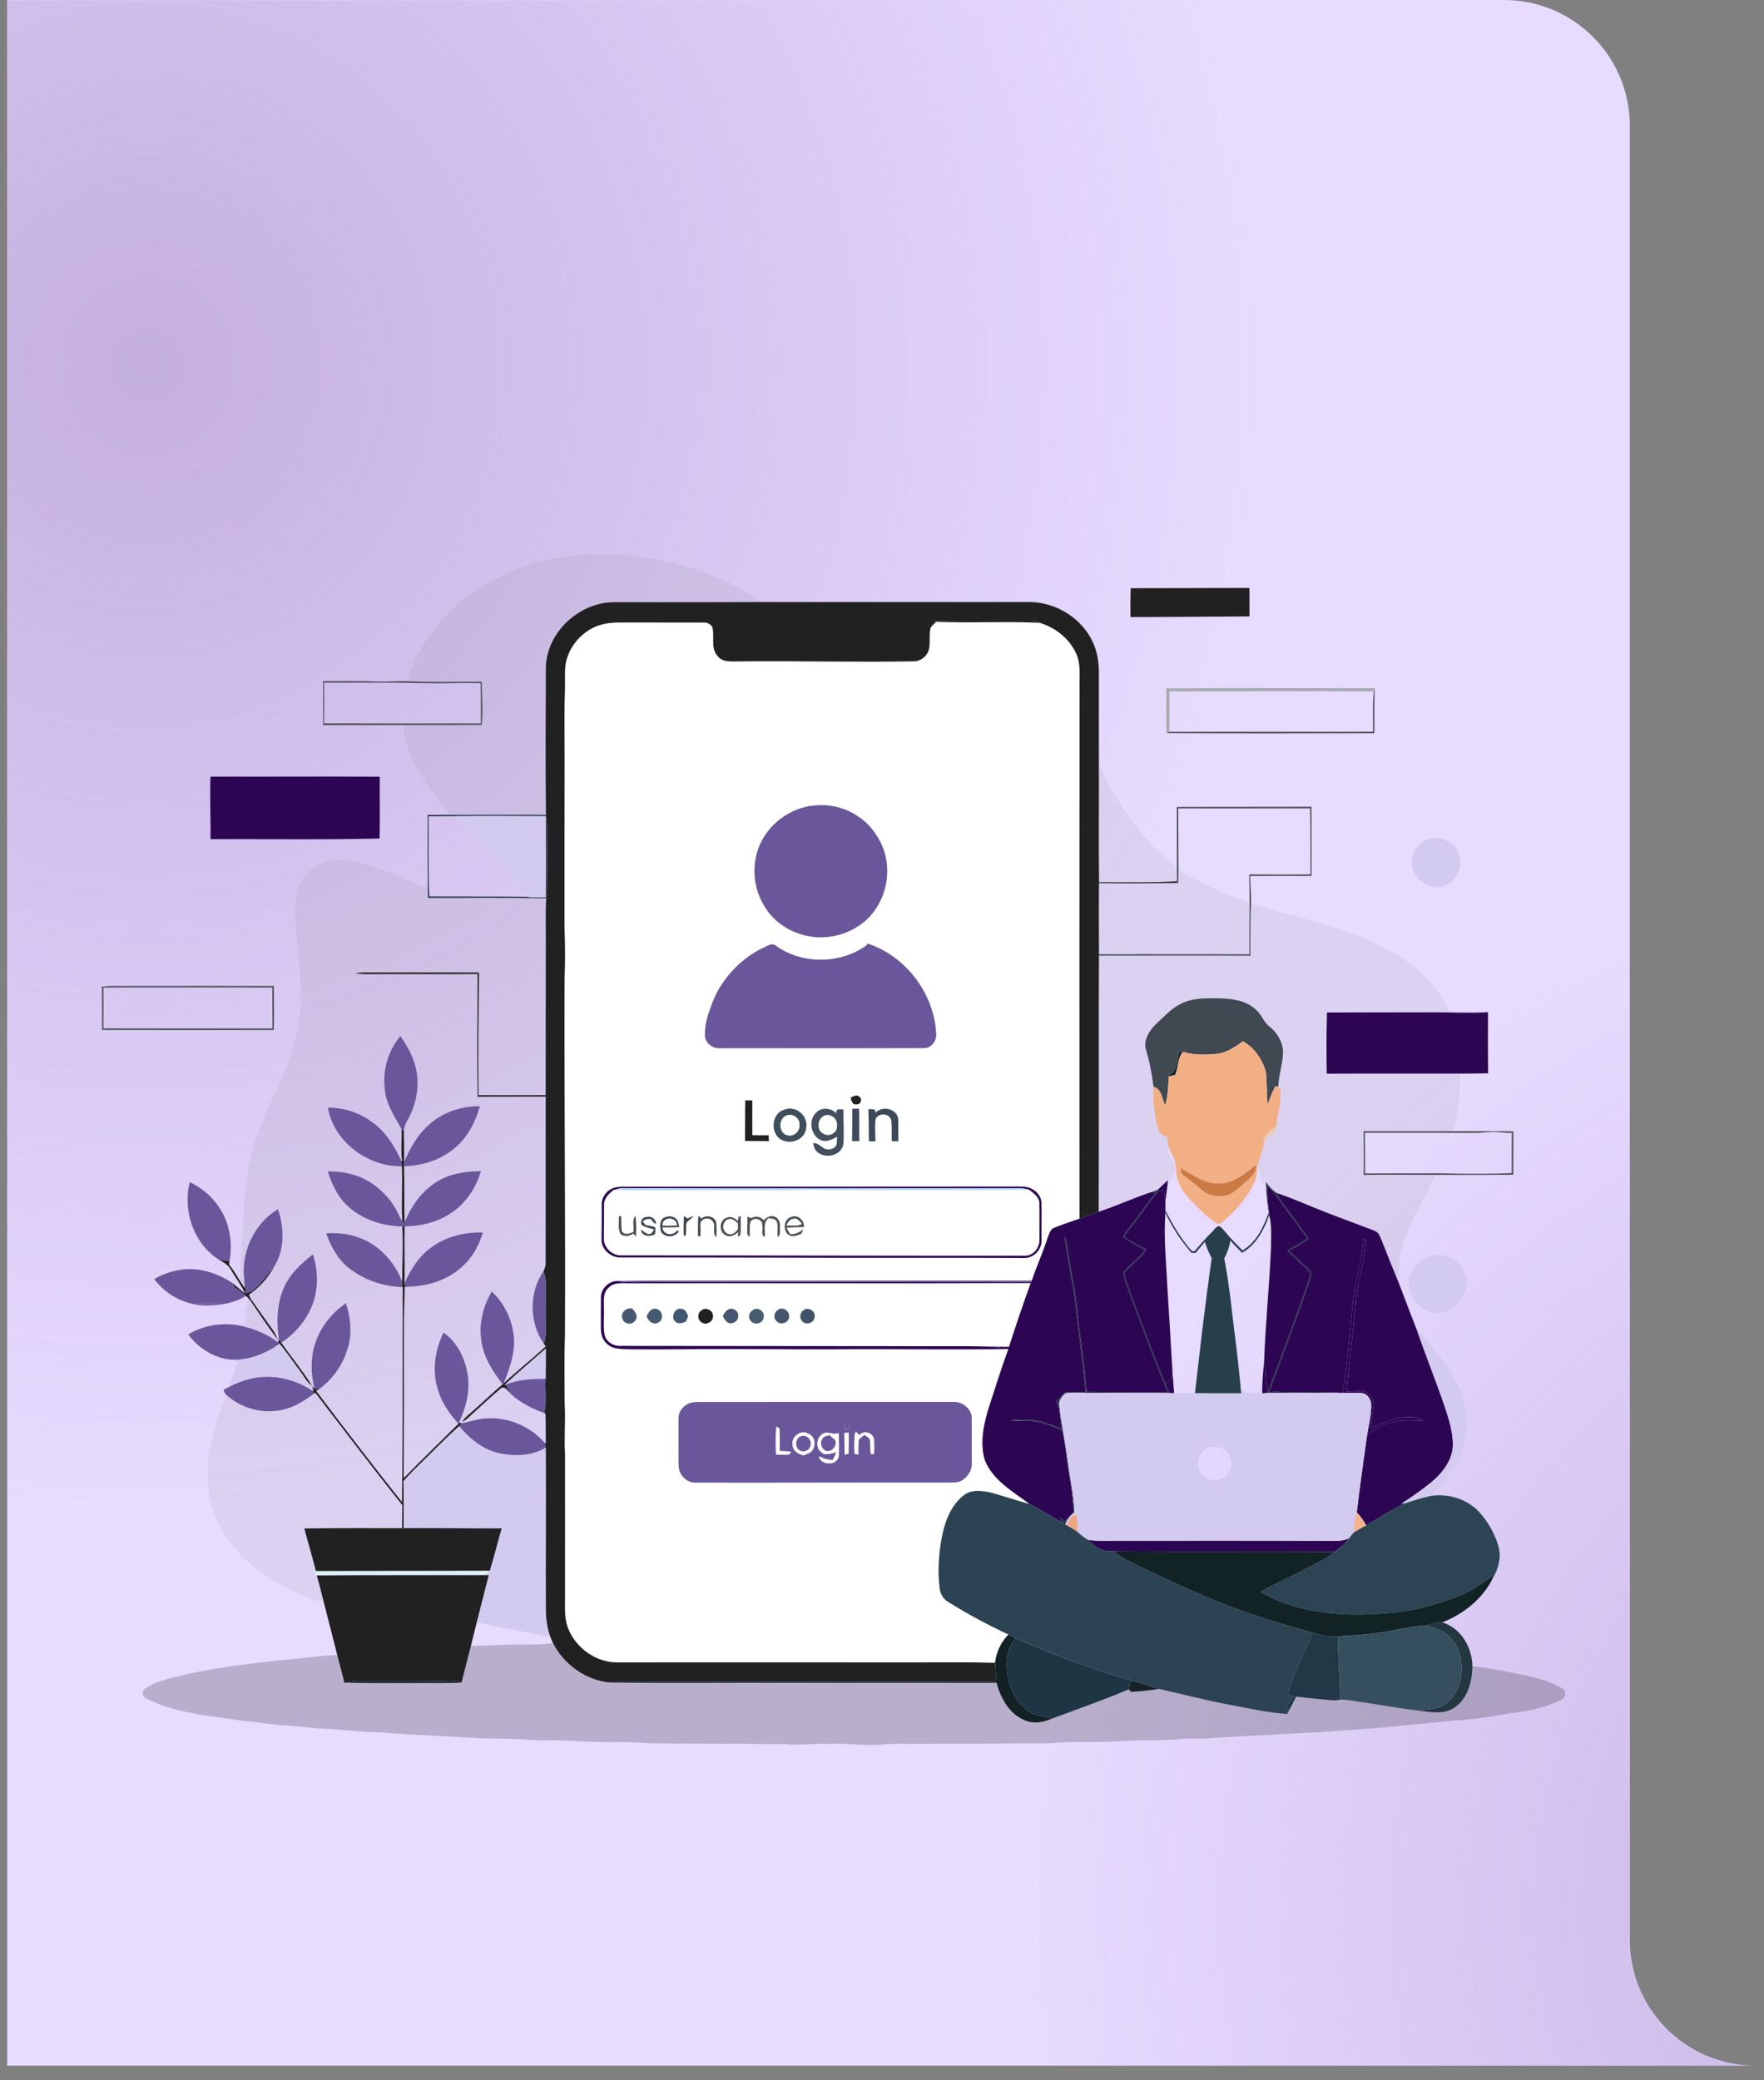 <svg width="982" height="1158" viewBox="0 0 982 1158" fill="none" xmlns="http://www.w3.org/2000/svg">
<rect x="0" y="0" width="982" height="1158" fill="#808080" stroke="none"/>
<path d="M837.289 0C875.949 8.58643e-05 907.289 31.34 907.289 70V685.4H907.29V1080C907.29 1118.66 938.63 1150 977.29 1150H4V0H837.289Z" fill="#E7DBFF"/>
<mask id="mask0_162_4269" style="mask-type:alpha" maskUnits="userSpaceOnUse" x="4" y="0" width="974" height="1150">
<path d="M837.289 0C875.949 8.58643e-05 907.289 31.34 907.289 70V685.4H907.29V1080C907.29 1118.66 938.63 1150 977.29 1150H4V0H837.289Z" fill="#E9E0FB"/>
</mask>
<g mask="url(#mask0_162_4269)">
<ellipse cx="1129.63" cy="1061" rx="611.668" ry="638" fill="url(#paint0_radial_162_4269)" fill-opacity="0.55"/>
<ellipse cx="81.332" cy="201.5" rx="679.021" ry="700.5" fill="url(#paint1_radial_162_4269)" fill-opacity="0.55"/>
</g>
<path d="M570.685 343.54H341.237C321.985 343.54 306.379 359.154 306.379 378.415V892.885C306.379 912.146 321.985 927.76 341.237 927.76H570.685C589.936 927.76 605.543 912.146 605.543 892.885V378.415C605.543 359.154 589.936 343.54 570.685 343.54Z" fill="white"/>
<path d="M272.284 324.376C298.769 308.913 330.955 305.582 360.825 310.712C379.334 313.658 397.502 319.395 413.797 328.741C417.172 330.641 420.602 332.533 423.462 335.19C399.115 335.301 374.76 335.264 350.405 335.273C346.097 335.329 341.772 335.033 337.481 335.522C319.71 337.894 304.005 353.699 303.885 372.031C303.802 399.213 303.581 426.421 303.941 453.603C286.011 453.659 268.08 453.665 250.148 453.621C247.538 448.473 243.149 444.607 240.078 439.772C232.165 429.282 225.239 417.047 224.667 403.65C239.173 403.614 253.68 403.632 268.184 403.596C268.95 395.605 268.405 387.569 268.139 379.57C255.034 379.422 241.892 379.92 228.806 379.293C228.315 379.044 227.334 378.555 226.843 378.311C233.953 355.17 251.16 335.832 272.279 324.381M611.735 425.403C615.183 431.999 617.932 438.975 622.192 445.11C630.742 459.587 641.78 472.734 655.162 482.947C655.17 484.987 655.198 487.026 655.216 489.074L655.033 490.661C640.646 491.39 626.239 491.152 611.843 491.131C611.515 469.219 611.879 447.314 611.731 425.403M168.351 489.579C172.658 483.131 180.164 478.613 188.05 478.84C196.027 478.313 203.654 481.045 211.068 483.628C218.169 486.165 225.233 488.851 231.983 492.246C233.91 493.279 236.05 493.778 238.18 494.22C238.2 496.094 238.208 497.984 238.218 499.867C260.176 499.831 282.125 499.703 304.082 500.079C303.511 509.334 303.998 518.624 303.851 527.905C303.824 555.17 303.799 582.432 303.777 609.69C291.309 609.642 278.841 609.809 266.373 609.68C266.179 586.917 266.373 564.166 266.668 541.413C246.01 541.357 225.344 541.403 204.686 541.375C202.295 541.363 199.905 541.498 197.531 541.781C200.186 542.299 202.897 542.39 205.599 542.336C225.694 542.172 245.789 542.483 265.884 542.225C265.847 565.006 265.557 587.785 265.902 610.565C278.537 610.547 291.162 610.502 303.787 610.492C303.833 641.409 303.818 672.321 303.741 703.227C303.805 704.815 303.242 706.309 302.55 707.72C294.426 719.539 294.534 736.277 302.735 748.022C303.003 748.409 303.529 749.193 303.795 749.59C296.178 756.612 288.026 763.012 280.436 770.073C283.821 761.455 287.187 752.275 285.914 742.855C284.734 733.853 280.454 725.196 273.76 719.023C269.232 726.764 266.714 735.843 267.766 744.839C268.584 754.573 273.971 763.097 279.782 770.654C273.238 776.172 267.185 782.252 260.641 787.778C259.496 788.932 257.902 789.919 257.488 791.598C258.551 790.994 259.549 790.281 260.466 789.471C266.746 783.714 272.926 777.836 279.501 772.402C279.98 772.522 280.939 772.772 281.428 772.893C282.488 774.027 283.54 775.185 284.646 776.288C289.904 781.067 296.358 784.288 302.981 786.696C303.156 786.778 303.488 786.927 303.653 787.001C303.902 792.6 303.792 798.211 303.838 803.81L303.1 803.054C295.303 794.348 283.646 789.11 271.934 789.613C266.917 789.613 262.149 791.264 257.317 792.325C256.865 792.261 255.96 792.122 255.509 792.058C259.142 784.187 261.577 775.515 260.535 766.796C259.438 757.172 254.91 747.549 246.915 741.811C241.989 751.877 240.312 763.843 244.055 774.574C246.205 781.419 250.455 787.341 255.214 792.621C245.033 802.706 234.714 812.688 224.708 822.957C224.865 795.343 224.908 767.725 224.837 740.104C224.736 732.178 225.223 724.261 225.279 716.346C225.684 716.346 226.488 716.336 226.884 716.328C238.522 716.226 250.511 712.249 258.755 703.778C263.643 698.963 266.825 692.707 268.844 686.213C258.949 685.833 248.822 688.195 240.718 694.045C233.441 698.852 228.848 706.518 225.176 714.223C225.415 703.733 225.012 693.233 225.249 682.733C237.21 682.687 249.595 678.664 257.794 669.638C262.598 664.748 265.724 658.508 267.79 652.035C259.119 652.053 250.074 653.408 242.66 658.225C234.525 663.42 228.845 671.706 225.23 680.526C224.973 670.1 225.156 659.674 224.953 649.247C236.196 649.072 247.584 644.975 255.599 636.949C261.307 631.154 265.042 623.645 267.126 615.834C256.539 615.779 245.778 619.404 238.085 626.842C232.045 632.266 228.201 639.564 224.935 646.881C225.055 641.077 224.907 635.26 224.806 629.462C225.212 625.807 227.517 622.836 228.919 619.543C232.322 611.71 233.531 602.76 231.437 594.41C229.964 587.97 226.651 582.148 222.879 576.797C216.101 584.933 212.827 595.813 214.229 606.339C214.772 614.698 219.818 621.619 223.579 628.788C223.7 634.775 223.119 640.792 223.857 646.761L223.386 646.198C219.494 637.923 214.587 629.691 206.841 624.488C199.87 619.239 191.201 616.674 182.524 616.631C185.864 635.744 204.695 649.583 223.711 649.297C224.202 659.474 223.334 669.688 223.97 679.855C221.858 676.718 220.659 673.064 218.445 670C212.894 662.222 204.843 655.968 195.474 653.652C191.232 652.488 186.823 652.166 182.434 652.12C184.832 659.52 188.261 666.948 194.293 672.089C202.417 679.174 213.226 682.662 223.924 682.728C224.579 692.989 223.887 703.266 223.859 713.535C219.617 702.251 210.533 692.472 198.923 688.689C193.37 686.715 187.414 686.309 181.566 686.586C184.158 693.763 187.883 700.84 193.925 705.712C202.344 712.457 213.014 716.187 223.775 716.514L224.191 716.57C224.062 756.465 224.354 796.36 223.775 836.256C207.656 815.797 191.739 795.171 176.024 774.379C176.531 774.052 177.545 773.397 178.052 773.06C185.956 767.22 191.59 758.473 194.034 748.988C195.953 741.22 195.041 733.036 192.578 725.507C184.305 731.145 177.905 739.467 175.073 749.109C172.758 756.933 173.172 765.33 175.008 773.217C174.703 772.793 174.085 771.944 173.773 771.52C168.478 763.207 162.281 755.52 156.573 747.503C167.207 740.547 175.284 728.987 176.253 716.105C176.927 710.1 175.912 704.065 174.214 698.317C167.179 703.742 160.392 710.154 157.301 718.717C154.029 727.252 153.898 736.689 155.31 745.631C155.171 746.055 154.895 746.903 154.756 747.328C148.3 742.308 140.434 739.32 132.457 737.779C133.748 737.549 135.04 737.318 136.339 737.095C137.612 732.473 136.359 727.427 138.479 723.043C138.839 723.487 139.567 724.372 139.927 724.806C144.529 731.818 149.324 738.719 154.314 745.454L154.563 745.75L154.839 745.464L154.572 745.169L154.314 745.454C153.53 742.244 151.325 739.735 149.499 737.087C146.263 732.409 142.869 727.851 139.669 723.155C139.291 722.371 138.913 721.587 138.535 720.821C144.446 716.853 149.169 711.353 152.635 705.171C158.574 695.622 158.325 683.491 154.702 673.156C141.651 681.035 134.145 696.961 135.943 712.056C136.091 713.781 136.238 715.506 136.377 717.249C135.223 715.57 134.072 713.9 133.002 712.185C134.965 710.293 133.776 707.438 133.998 705.07C134.394 693.354 135.418 681.664 135.898 669.954C136.626 659.916 138.046 649.915 140.72 640.209C146.428 619.468 158.473 601.09 163.858 580.246C170.046 560.252 166.846 539.067 164.855 518.668C163.914 508.925 163.656 498.49 168.349 489.586M656.031 484.327C668.703 491.404 681.661 498.24 695.622 502.402C695.558 512.016 695.437 521.621 695.511 531.226C667.606 531.206 639.7 531.206 611.794 531.226C611.756 518.032 611.674 504.839 611.812 491.645C626.31 491.828 640.815 491.701 655.321 491.562H655.957C655.977 489.145 656.001 486.73 656.031 484.319M696.44 503.224C700.987 504.081 705.422 505.41 709.785 506.96C734.546 513.889 760.349 519.786 781.947 534.437C788.403 538.902 794.36 544.189 799.174 550.427C802.494 554.07 804.264 558.748 807.068 562.753C814.142 563.593 821.362 562.117 828.362 563.528C818.126 564.128 807.88 563.528 797.643 563.565C778 563.639 758.358 563.565 738.714 563.667C738.387 575.015 738.387 586.374 738.595 597.731C763.462 597.61 788.319 597.731 813.182 597.676C812.324 608.434 812.436 619.514 808.609 629.757C792.1 629.748 775.585 629.822 759.076 629.775C759.215 637.877 759.24 645.979 759.104 654.078C772.393 653.914 785.692 654.06 798.989 654.042C792.313 669.395 782.315 683.604 779.272 700.363C778.127 705.086 779.245 709.903 778.867 714.673C775.575 706.785 772.431 698.832 769.304 690.877C768.308 688.71 767.58 685.895 765.025 685.121C756.153 681.633 747.133 678.487 738.271 674.963C729.132 671.493 720.275 667.295 710.974 664.25C708.373 662.793 706.492 660.44 704.767 658.078C704.813 659.435 704.869 660.8 704.931 662.17C702.948 657.456 700.43 652.786 700.319 647.555C701.564 643.745 703.39 640.081 703.603 636.004C704.949 633.531 707.845 632.894 709.846 631.159C710.38 629.629 710.472 627.986 710.722 626.39C711.05 619.497 713.849 612.762 712.632 605.824L709.911 604.717C710.345 604.791 711.192 604.938 711.617 605.022C711.755 598.294 714.318 591.883 714.263 585.166C713.913 579.851 710.991 574.934 706.876 571.639C703.428 569.12 702.32 564.645 699 562.007C693.602 556.877 685.805 555.951 678.694 555.787C671.454 555.751 663.735 555.401 657.17 558.953C651.792 561.609 647.808 566.196 643.465 570.191C639.98 573.558 636.955 578.282 637.646 583.31C639.803 590.377 641.233 597.686 642.146 605.02C641.781 612.889 642.63 620.768 644.662 628.378C645.124 630.997 647.607 632.105 649.79 633.074C649.953 634.431 650.104 635.796 650.223 637.166C648.803 641.862 653.636 645.147 653.894 649.64C654.686 653.645 651.192 656.551 649.873 660.011C649.937 659.265 650.066 657.769 650.14 657.022C648.167 658.877 646.267 660.815 644.193 662.568C643.057 662.936 641.934 663.306 640.808 663.684C630.959 666.977 621.479 671.313 611.628 674.608C611.813 627.09 611.519 579.565 611.792 532.044C639.892 532.062 668 531.915 696.1 532.072C696.054 522.449 696.008 512.835 696.427 503.22M174.613 775.957L175.499 775.33C191.564 796.281 207.491 817.329 223.988 837.914C223.859 842.185 223.851 846.467 223.859 850.748C205.719 850.766 187.561 850.647 169.421 850.923C171.505 858.849 173.884 866.71 175.867 874.657L174.576 875.099C175.166 875.753 175.757 876.39 176.356 877.063C177.674 881.888 178.973 886.733 180.156 891.594C177.702 891.419 175.248 890.967 173.036 889.861C169.208 888.034 165.031 886.972 161.342 884.859C154.988 881.197 148.22 878.124 142.576 873.364C132.976 865.568 124.768 855.786 119.899 844.337C115.13 832.508 114.919 819.389 116.689 806.914C118.865 796.602 121.434 786.22 126.342 776.844C134.042 783.681 144.768 786.829 154.939 785.287C162.289 784.264 168.827 780.434 174.61 775.957H174.613Z" fill="#6F6F6F" fill-opacity="0.1"/>
<path d="M629.362 343.539C629.233 338.179 629.308 332.828 629.436 327.468C651.468 327.376 673.51 327.422 695.54 327.32C695.586 332.597 695.56 337.884 695.568 343.171C673.5 343.272 651.432 343.531 629.362 343.539Z" fill="#212121"/>
<path d="M337.483 335.522C341.771 335.031 346.096 335.329 350.407 335.273C374.762 335.264 399.117 335.301 423.464 335.19C473.485 335.152 523.514 335.264 573.525 335.152C588.262 335.421 602.646 344.444 608.615 358.053C611.199 363.866 611.909 370.305 611.724 376.617C611.761 392.873 611.678 409.14 611.734 425.393C611.881 447.305 611.521 469.21 611.845 491.121C626.242 491.149 640.638 491.38 655.035 490.652L655.219 489.064C655.238 489.895 655.266 490.725 655.32 491.565C640.814 491.704 626.309 491.832 611.811 491.648C611.673 504.842 611.755 518.035 611.793 531.229V532.047C611.516 579.563 611.811 627.089 611.629 674.611C608.03 675.801 604.519 677.186 600.959 678.439C600.877 579.974 600.89 481.503 600.997 383.027C600.812 376.651 601.836 369.952 599.133 363.937C595.352 355.484 587.518 349.396 578.772 346.719C575.719 345.151 572.196 345.77 568.903 345.696C552.599 345.621 536.294 345.687 520 345.77C520.285 345.872 520.865 346.083 521.145 346.194C520.039 347.273 518.766 348.252 518.01 349.631C517.004 353.792 518.12 358.203 516.921 362.336C515.539 365.814 511.951 368.472 508.114 368.176C475.818 368.757 443.523 367.849 411.227 368.214C407.225 368.12 402.309 368.932 399.533 365.297C395.43 360.824 397.948 354.355 396.556 349.031C395.494 347.5 393.742 346.466 391.852 346.587C376.506 346.577 361.157 346.565 345.805 346.549C341.961 346.521 338.059 346.752 334.353 347.878C325.749 350.378 318.703 357.427 315.835 365.87C313.88 371.396 314.72 377.327 314.526 383.056C314.083 395.659 314.258 408.298 314.314 420.912C314.251 452.891 314.232 484.873 314.258 516.858C314.684 526.371 314.618 535.902 314.296 545.413C314.037 611.539 314.859 677.647 314.508 743.765C314.027 756.378 314.324 768.999 314.345 781.621C314.926 790.857 313.967 800.101 314.548 809.338C314.594 835.8 314.548 862.261 314.548 888.722C314.621 894.59 314.023 900.68 316.171 906.299C320.45 917.416 331.848 925.711 343.893 925.481C393.997 925.397 444.099 925.518 494.203 925.481C514.104 925.628 534.033 925.102 553.935 925.729C554.128 929.217 554.47 932.705 554.654 936.205C485.037 936.113 415.417 936.098 345.792 936.159C343.791 936.223 341.808 936.486 339.826 936.704C326.306 935.596 313.903 926.747 307.834 914.697C307.318 913.609 306.829 912.511 306.378 911.414C304.532 906.495 303.842 901.219 303.786 895.996C303.685 865.964 303.933 835.94 303.758 805.919C303.564 804.95 303.343 803.989 303.094 803.057L303.832 803.814C303.786 798.214 303.896 792.603 303.647 787.004C303.483 786.93 303.156 786.781 302.975 786.699C304.423 780.444 303.343 773.975 303.721 767.628C303.768 762.027 303.85 756.427 303.832 750.826C296.143 757.516 288.339 764.076 280.905 771.042L281.635 770.793C282.51 772.684 283.377 774.612 284.64 776.291C283.534 775.185 282.482 774.031 281.422 772.896C280.931 772.777 279.974 772.527 279.495 772.405C272.92 777.84 266.734 783.717 260.46 789.474C259.543 790.284 258.546 790.997 257.482 791.602C257.896 789.922 259.483 788.935 260.635 787.781C267.179 782.256 273.232 776.175 279.776 770.657C279.94 770.52 280.267 770.224 280.431 770.076C288.02 763.018 296.172 756.615 303.789 749.594C303.523 749.196 302.998 748.412 302.729 748.026C303.457 745.746 303.946 743.375 303.845 740.976C303.67 732.091 303.789 723.196 303.809 714.296C303.891 712.028 303.33 709.823 302.544 707.718C303.236 706.307 303.799 704.813 303.735 703.225C303.771 672.316 303.787 641.405 303.781 610.49C291.156 610.5 278.531 610.546 265.896 610.564C265.556 587.783 265.841 565.004 265.878 542.223C266.071 542.02 266.469 541.614 266.662 541.405C266.376 564.156 266.171 586.907 266.368 609.672C278.835 609.801 291.303 609.634 303.771 609.682C303.789 582.426 303.813 555.164 303.845 527.896C303.992 518.624 303.505 509.334 304.076 500.071C305.173 492.164 304.39 484.173 304.648 476.22C304.436 468.673 305.257 461.07 303.938 453.588C303.578 426.406 303.799 399.198 303.883 372.016C304.002 353.684 319.708 337.879 337.478 335.508L337.483 335.522Z" fill="#212121"/>
<path d="M519.998 345.774C536.293 345.69 552.597 345.625 568.901 345.7C572.195 345.774 575.717 345.155 578.77 346.723C559.588 345.855 540.324 346.954 521.15 346.198C520.863 346.086 520.283 345.87 520.005 345.774M656.362 585.398C657.277 585.287 658.205 585.375 659.083 585.657L657.929 586.22C655.606 589.81 655.937 594.46 654.26 598.372C653.051 598.699 651.861 599.036 650.672 599.377C650.718 599.174 650.801 598.768 650.836 598.558C655.557 595.864 655.29 590.06 656.36 585.4M628.311 940.521C628.753 938.788 628.57 936.518 630.395 935.567C635.366 936.987 640.254 938.676 645.178 940.262C640.041 941.038 634.886 941.647 629.703 941.914C629.353 941.564 628.651 940.873 628.311 940.521Z" fill="#152329"/>
<path d="M179.868 379.192C190.298 379.228 200.737 379.063 211.168 379.451C217.058 379.634 222.926 378.942 228.809 379.287C241.897 379.914 255.038 379.416 268.142 379.564C268.409 387.563 268.96 395.604 268.188 403.59C253.681 403.626 239.175 403.608 224.67 403.644C209.75 403.682 194.823 403.698 179.888 403.691C179.832 395.526 179.86 387.35 179.87 379.186M180.413 380.043C180.469 387.59 180.457 395.137 180.377 402.685C209.473 402.804 238.578 402.731 267.673 402.722C267.673 395.267 267.766 387.803 267.563 380.348C257.981 380.053 248.391 380.523 238.799 380.366C219.35 379.904 199.882 380.099 180.413 380.038M764.817 384.937C764.936 384.549 765.177 383.765 765.296 383.369C765.02 391.645 765.103 399.93 765.093 408.216C726.5 408.309 687.887 408.379 649.292 408.16C649.698 407.985 650.528 407.616 650.943 407.431C688.735 407.302 726.526 407.477 764.318 407.368C764.493 399.894 763.948 392.383 764.809 384.944M655.112 449.253C680.105 449.106 705.096 449.225 730.088 449.124C730.144 461.976 730.116 474.829 730.143 487.681C718.772 487.635 707.403 487.671 696.031 487.699C695.984 492.885 696.64 498.042 696.427 503.227C696.003 512.842 696.049 522.456 696.1 532.079C668 531.915 639.892 532.069 611.792 532.051V531.233C639.698 531.168 667.604 531.168 695.509 531.233C695.436 521.628 695.557 512.023 695.621 502.409C695.63 497.206 695.436 492.001 695.482 486.788C706.826 486.843 718.178 486.899 729.52 486.779C729.429 474.526 729.595 462.273 729.281 450.03C704.833 450.011 680.394 450.14 655.948 450.03C655.948 461.463 656.003 472.895 656.029 484.326C656.003 486.733 655.979 489.147 655.956 491.569H655.319C655.265 490.729 655.238 489.899 655.218 489.068C655.2 487.02 655.172 484.976 655.164 482.941C655.136 471.713 655.164 460.484 655.117 449.256M56.707 549.322C59.917 548.851 63.163 548.851 66.4 548.897C95.081 548.797 123.762 548.889 152.441 548.871C152.469 557.055 152.57 565.229 152.433 573.413C120.57 573.458 88.704 573.452 56.836 573.395C56.717 565.374 56.9 557.354 56.707 549.322ZM57.584 549.792C57.648 557.377 57.62 564.96 57.564 572.555C88.93 572.573 120.293 572.517 151.657 572.555C151.648 564.961 151.627 557.365 151.593 549.766C120.256 549.72 88.92 549.655 57.584 549.784M759.07 629.787C775.578 629.834 792.094 629.76 808.603 629.769C819.891 629.824 831.18 629.621 842.468 629.842C842.432 637.897 842.442 645.951 842.432 654.016C827.953 654.081 813.465 654.18 798.986 654.054C785.689 654.072 772.39 653.924 759.101 654.09C759.24 645.989 759.212 637.885 759.073 629.787M759.821 630.646C759.922 638.183 759.962 645.721 759.94 653.26C774.391 653.176 788.843 653.214 803.294 653.204C816.038 653.574 828.816 653.6 841.555 653.093C841.481 645.647 841.537 638.211 841.603 630.765C837.082 630.783 832.591 629.76 828.091 630.341C823.166 630.833 818.214 630.626 813.28 630.669C795.464 630.585 777.638 630.715 759.821 630.641M344.486 676.995C344.836 677.05 345.536 677.142 345.888 677.188C345.934 679.993 345.711 682.835 346.256 685.612C347.796 687.799 350.618 686.663 352.592 685.861C353.118 682.982 351.568 679.227 353.764 676.939C354.325 680.731 354.223 684.57 354.068 688.396C353.68 687.973 352.897 687.125 352.499 686.699C350.526 688.305 347.437 688.693 345.427 686.976C343.791 683.949 344.753 680.296 344.486 677.003M425.133 679.337C426.507 677.906 428.37 676.671 430.455 677.122C433.138 677.5 434.545 680.396 434.18 682.899C433.885 684.753 434.998 687.585 432.871 688.599C432.688 685.804 433.231 682.926 432.503 680.204C431.685 678.322 429.468 678.525 427.789 678.203C424.609 680.767 426.139 685.103 425.725 688.619C423.243 687.539 424.931 684.144 424.341 682.059C424.637 678.469 419.315 677.371 417.72 680.288C417.093 682.972 417.556 685.804 417.35 688.554L416.051 687.465C415.848 684.098 416.143 680.73 416.079 677.371C416.789 677.612 417.499 677.843 418.227 678.091C420.616 676.828 423.392 677.122 425.134 679.337M440.729 677.417C444.328 676.044 447.83 679.53 447.554 683.119C444.316 683.239 441.079 683.259 437.851 683.517C438.505 684.663 439.16 685.841 439.814 687.004C442.581 687.355 444.979 686.054 447.099 684.431C446.906 684.992 446.51 686.118 446.307 686.681C444.259 687.815 441.835 688.637 439.528 687.797C435.488 685.712 436.061 678.386 440.727 677.417M437.859 682.151C440.719 682.244 443.734 682.732 446.417 681.422C445.182 680.047 443.909 677.898 441.713 678.609C439.621 678.553 438.716 680.62 437.859 682.151ZM404.272 677.98C406.587 676.834 409.151 678.073 410.801 679.78C410.857 679.217 410.986 678.101 411.05 677.538L412.305 676.865C412.342 680.427 412.591 684.016 412.141 687.568C411.801 687.807 411.109 688.306 410.767 688.55L410.998 685.995C409.144 687.49 406.664 689.077 404.247 687.804C400.089 686.31 400.236 679.527 404.265 677.983M404.894 686.658C407.29 688.005 409.595 686.012 410.85 684.093C410.795 683.309 410.687 681.75 410.629 680.983C409.2 679.857 407.742 678.262 405.731 678.741C402.181 679.559 401.591 685.08 404.894 686.666V686.658Z" fill="#4C5257"/>
<path d="M649.3 383.189C687.996 382.986 726.693 383.025 765.389 383.087L765.296 383.374C765.176 383.77 764.936 384.554 764.817 384.942C726.886 384.647 688.955 384.997 651.026 384.906C650.943 392.415 651.146 399.926 650.943 407.436C650.527 407.621 649.698 407.989 649.292 408.164C649.218 399.843 649.145 391.512 649.292 383.189H649.3Z" fill="#A9ACAF"/>
<path d="M117.178 432.373C148.59 432.438 180.001 432.197 211.412 432.41C211.338 443.877 211.559 455.338 211.32 466.806C179.957 467.591 148.564 467.056 117.19 467.184C117.354 455.587 116.711 443.961 117.182 432.373H117.178Z" fill="#2D0653"/>
<path d="M238.087 453.667C242.099 453.687 246.12 453.631 250.149 453.622C268.077 453.65 286.008 453.644 303.943 453.604C305.261 461.085 304.434 468.688 304.653 476.235C304.394 484.188 305.178 492.179 304.08 500.086C282.123 499.708 260.175 499.838 238.216 499.874C238.207 497.991 238.198 496.101 238.179 494.227C237.93 480.71 238.05 467.184 238.087 453.667ZM238.578 454.471C238.689 469.335 238.238 484.216 238.994 499.072C256.921 499.173 274.85 499.016 292.777 499.235C296.438 499.576 300.108 499.576 303.779 499.512C303.908 484.463 303.825 469.415 303.807 454.366C286.58 454.32 269.363 454.237 252.144 454.394C247.617 454.366 243.098 454.384 238.578 454.478M793.542 904.972C796.595 904.041 799.703 903.285 802.911 903.201C813.231 906.301 819.613 917.215 819.641 927.632C819.613 936.287 816.976 946.127 809.212 950.976C803.309 954.601 796.115 953.153 789.678 952.305C793.285 951.704 796.982 951.622 800.551 950.745C806.942 948.576 811.139 942.386 812.807 936.074C814.846 927.485 813.416 917.299 806.712 911.053C803.162 907.547 798.19 906.283 793.542 904.972Z" fill="#243740"/>
<path d="M252.152 454.389C269.371 454.225 286.588 454.315 303.815 454.361C303.833 469.41 303.916 484.458 303.787 499.507C300.116 499.571 296.446 499.571 292.785 499.23C291.383 496.314 289.641 493.556 287.386 491.222C282.73 486.349 278.995 480.666 273.987 476.117C266.804 468.773 259.306 461.751 252.148 454.389H252.152Z" fill="#D3CAEF"/>
<path d="M800.616 466.575C804.526 467.066 808.297 469.194 810.714 472.324C815.26 478.81 812.899 489.051 805.578 492.42C797.204 497.023 785.585 489.559 786.036 480.074C785.861 475.276 788.95 471.189 792.464 468.289C794.88 466.832 797.84 466.601 800.616 466.582V466.575Z" fill="#D3CAEF"/>
<path d="M197.53 541.78C199.905 541.497 202.295 541.361 204.686 541.374C225.344 541.402 246.01 541.356 266.668 541.412C266.475 541.614 266.077 542.02 265.884 542.23C245.789 542.489 225.694 542.174 205.599 542.341C202.896 542.395 200.186 542.304 197.53 541.786M473.524 610.976C475.027 610.588 476.796 609.002 478.217 610.485C480.459 611.631 479.076 615.232 476.668 614.839C474.418 615.181 473.929 612.579 473.524 610.983M223.924 682.733H225.243C225.002 693.233 225.406 703.733 225.169 714.223C225.169 714.482 225.149 714.999 225.141 715.257C225.575 715.524 226.45 716.059 226.883 716.328C226.488 716.336 225.684 716.346 225.279 716.346C225.223 724.261 224.735 732.178 224.837 740.104C224.919 767.719 224.876 795.337 224.708 822.958C234.713 812.688 245.033 802.706 255.214 792.621L255.509 792.058C255.96 792.122 256.865 792.261 257.316 792.325C256.893 792.731 256.062 793.543 255.638 793.949C248.675 800.149 242.183 806.839 235.535 813.371C231.818 817.072 227.953 820.633 224.596 824.683C224.845 833.366 224.716 842.065 224.735 850.757L223.858 850.748C223.85 846.467 223.858 842.185 223.988 837.914C207.49 817.329 191.564 796.275 175.498 775.331L174.613 775.957C174.54 775.579 174.401 774.833 174.327 774.463C174.134 773.481 173.949 772.499 173.774 771.517C174.086 771.941 174.705 772.79 175.009 773.214C176.023 773.15 177.038 773.104 178.052 773.05C177.545 773.378 176.531 774.033 176.023 774.37C191.683 795.195 207.6 815.823 223.775 836.253C224.357 796.357 224.061 756.462 224.191 716.567L223.775 716.511C223.822 715.514 223.84 714.518 223.858 713.531C223.886 703.261 224.578 692.984 223.924 682.723M139.67 723.152C142.87 727.847 146.265 732.406 149.501 737.084C151.326 739.732 153.532 742.241 154.315 745.451C149.326 738.717 144.53 731.815 139.928 724.803C139.865 724.397 139.735 723.567 139.67 723.152Z" fill="#212121"/>
<path d="M657.168 558.952C663.733 555.4 671.452 555.75 678.693 555.786C685.803 555.962 693.603 556.885 698.999 562.006C702.318 564.645 703.426 569.12 706.875 571.639C710.987 574.933 713.909 579.85 714.261 585.165C714.317 591.876 711.753 598.294 711.616 605.021C711.19 604.937 710.343 604.79 709.909 604.716C708.274 608.053 706.857 611.493 705.667 615.013C705.132 608.905 705.34 602.751 704.686 596.662C702.675 589.732 698.294 583.227 691.884 579.675C687.449 583.016 682.559 586.281 676.87 586.753C670.95 587.244 664.808 587.491 659.082 585.645C658.205 585.362 657.276 585.274 656.361 585.386C655.292 590.046 655.558 595.85 650.837 598.544C650.801 598.755 650.717 599.161 650.673 599.362C650.276 604.723 650.285 610.195 648.589 615.362C646.92 611.717 646.771 606.219 642.151 605.009C641.238 597.675 639.808 590.367 637.651 583.299C636.96 578.271 639.985 573.547 643.47 570.18C647.813 566.185 651.797 561.599 657.175 558.942M382.709 678.334C383.881 677.817 385.06 677.317 386.269 676.903C385.098 678.314 383.419 679.21 382.248 680.622C381.603 683.103 382.433 685.834 381.51 688.243C381.289 688.094 380.846 687.809 380.635 687.662C380.358 684.09 380.625 680.501 380.736 676.931C381.227 677.281 382.22 677.982 382.709 678.334ZM390.474 678.416C392.9 676.229 397.226 676.959 398.572 680.003C399.063 682.863 398.867 685.806 398.775 688.703C396.1 686.627 398.894 682.347 396.718 679.892C395.122 677.484 390.631 678.038 389.949 680.917C389.756 683.269 390.078 685.631 390.004 688.002C389.644 688.094 388.944 688.297 388.584 688.398C388.565 684.524 388.437 680.64 388.823 676.777C389.239 677.183 390.06 678.003 390.474 678.414M357.477 682.216C355.966 680.565 357.386 677.574 359.604 677.574C362.261 676.727 365.129 678.378 365.185 681.283C363.838 680.956 363.128 679.827 362.454 678.746C360.712 678.396 359.079 678.756 357.816 680.066C358.25 680.565 359.125 681.539 359.55 682.041C361.31 682.318 363.149 682.475 364.759 683.305C364.936 684.513 364.769 685.75 364.713 686.986C362.076 688.786 357.17 688.434 356.756 684.614C358.655 685.464 360.915 688.462 362.915 686.23C363.243 685.796 363.866 684.928 364.178 684.495C361.929 683.766 359.568 683.349 357.471 682.216M368.833 678.386C371.001 676.957 374.068 676.569 376.174 678.34C377.677 679.439 377.741 681.432 378.174 683.087C375.048 683.318 371.904 683.344 368.777 683.336C369.239 687.552 374.431 688.189 376.81 685.172L378.037 685.282C376.11 689.047 370.021 689.425 367.976 685.632C367.266 683.29 367.158 680.365 368.833 678.39M368.805 682.318C371.48 682.354 374.155 682.364 376.821 682.252C376.803 677.252 368.651 677.168 368.805 682.318Z" fill="#404851"/>
<path d="M738.708 563.675C758.352 563.574 777.993 563.647 797.637 563.574C807.873 563.536 818.12 564.137 828.356 563.536C828.291 574.868 828.273 586.188 828.392 597.517C823.32 597.681 818.249 597.656 813.177 597.681C788.31 597.737 763.453 597.616 738.59 597.737C738.378 586.379 738.378 575.02 738.71 563.672L738.708 563.675Z" fill="#2D0653"/>
<path d="M214.222 606.338C212.82 595.812 216.093 584.932 222.871 576.796C226.644 582.147 229.963 587.969 231.429 594.409C233.523 602.757 232.314 611.708 228.911 619.542C227.509 622.835 225.204 625.806 224.798 629.461L223.571 628.787C219.809 621.618 214.765 614.697 214.222 606.338Z" fill="#6A569A"/>
<path d="M676.864 586.76C682.554 586.289 687.442 583.023 691.878 579.683C698.287 583.234 702.675 589.739 704.679 596.669C705.334 602.758 705.131 608.912 705.661 615.021C706.851 611.5 708.268 608.061 709.903 604.724L712.624 605.83C713.841 612.769 711.047 619.504 710.714 626.396C708.298 629.644 703.179 631.222 703.595 636.011C703.382 640.088 701.556 643.751 700.311 647.562C699.639 651.316 699.82 655.331 698.07 658.828C694.382 666.412 688.839 672.963 682.569 678.554C681.342 679.605 680.278 680.98 678.642 681.395L677.037 681.027C671.966 677.529 667.64 673.082 663.316 668.727C659.949 665.37 656.998 661.438 655.627 656.834C654.438 653.467 654.714 649.832 654.032 646.381C652.861 643.262 650.953 640.448 650.223 637.173C650.104 635.798 649.947 634.433 649.79 633.081C647.614 632.112 645.124 631.006 644.663 628.385C642.629 620.773 641.78 612.894 642.145 605.023C646.765 606.233 646.914 611.734 648.582 615.376C650.279 610.209 650.269 604.737 650.667 599.376C651.856 599.036 653.045 598.694 654.254 598.371C655.931 594.459 655.601 589.809 657.924 586.22L659.077 585.657C664.803 587.503 670.945 587.253 676.866 586.765M678.739 658.878C670.722 659.34 664.187 654.081 657.536 650.436C656.365 653.287 659.382 654.626 661.18 656.055C664.435 658.26 667.164 661.158 670.341 663.473C673.237 665.632 676.982 666.011 680.484 665.799C685.427 665.781 688.941 661.803 692.481 658.888C695.405 655.999 699.971 653.407 699.025 648.591C693.16 653.398 686.788 658.934 678.739 658.878Z" fill="#F3AF84"/>
<path d="M414.895 612.594C416.195 612.594 417.504 612.604 418.821 612.612C418.775 619.062 418.785 625.521 418.821 631.97C421.846 632.053 424.874 632.089 427.914 632.026C427.95 632.844 428.015 634.481 428.051 635.309C423.606 635.227 419.161 635.255 414.726 635.208C414.846 627.678 414.726 620.123 414.901 612.594M154.757 747.329C154.897 746.903 155.173 746.055 155.312 745.631C155.625 746.101 156.253 747.032 156.575 747.504C162.283 755.524 168.48 763.207 173.774 771.52C170.602 769.582 169.107 766.021 166.903 763.189C163.14 758.161 159.674 752.91 155.615 748.123C155.402 747.92 154.96 747.532 154.756 747.329H154.757Z" fill="#212121"/>
<path d="M182.516 616.627C191.186 616.673 199.857 619.246 206.833 624.484C214.58 629.687 219.486 637.918 223.378 646.194C223.461 646.968 223.627 648.518 223.705 649.294C204.693 649.584 185.863 635.745 182.516 616.627Z" fill="#6A569A"/>
<path d="M238.078 626.84C245.767 619.403 256.532 615.777 267.118 615.833C265.034 623.638 261.299 631.148 255.591 636.947C247.575 644.967 236.188 649.071 224.946 649.246C224.928 648.933 224.9 648.297 224.882 647.982L224.928 646.884C228.2 639.568 232.038 632.269 238.078 626.845M127.008 772.388C132.762 769.242 139.114 767.083 145.658 766.547C155.73 765.809 166.002 768.788 174.321 774.463C174.395 774.833 174.534 775.579 174.607 775.957C168.824 780.432 162.287 784.262 154.936 785.287C144.765 786.837 134.04 783.681 126.339 776.845C125.279 776.116 124.826 774.908 124.43 773.764C125.287 773.293 126.144 772.831 127.003 772.389L127.008 772.388Z" fill="#6A569A"/>
<path d="M436.426 617.87C442.651 615.075 450.02 620.99 448.821 627.652C448.582 633.971 440.804 637.431 435.486 634.755C428.652 631.84 429.159 619.901 436.426 617.87ZM436.649 621.7C433.347 624.2 433.799 630.65 438.049 631.904C441.784 633.271 445.593 629.542 445.032 625.815C445.068 621.7 439.867 619.171 436.649 621.7Z" fill="#3F4E5B"/>
<path d="M454.521 619.213C457.584 616.215 462.894 616.823 465.68 619.914C464.988 616.833 467.828 617.598 469.572 617.727C469.409 624.102 469.978 630.507 469.517 636.877C468.345 644.001 457.878 645.716 453.867 640.089C453.22 638.972 452.982 637.643 452.594 636.444C456.08 635.926 457.703 639.95 461.005 639.914C462.932 639.866 465.394 639.018 465.772 636.849C465.901 635.52 465.993 634.201 466.048 632.882C463.393 634.221 460.424 635.954 457.353 634.884C451.3 632.592 449.726 623.518 454.521 619.218M458.487 621.377C454.964 623.177 454.613 629.432 458.449 631.139C461.659 633.103 466.362 630.502 465.891 626.598C466.446 622.76 461.917 619.411 458.487 621.377Z" fill="#444F5E"/>
<path d="M474.442 617.318C475.382 617.282 477.264 617.226 478.204 617.188C478.499 623.213 478.204 629.248 478.38 635.281C477.024 635.291 475.671 635.307 474.322 635.329C474.478 629.322 474.368 623.315 474.442 617.324V617.318Z" fill="#3F4A5C"/>
<path d="M483.432 617.484C485.037 617.779 488.062 616.774 487.195 619.661C490.663 615.61 498.336 616.848 499.895 622.097C500.402 626.488 499.921 630.936 500.106 635.355C498.87 635.335 497.644 635.326 496.427 635.327C496.298 631.507 496.59 627.659 496.178 623.858C495.514 619.743 489.143 619.236 487.453 622.907C486.864 627.05 487.389 631.255 487.334 635.437C486.107 635.419 484.89 635.401 483.682 635.391C483.673 629.422 483.586 623.453 483.424 617.483L483.432 617.484Z" fill="#3C4958"/>
<path d="M436.65 621.7C439.868 619.172 445.069 621.701 445.033 625.815C445.594 629.542 441.785 633.271 438.05 631.904C433.797 630.65 433.349 624.2 436.65 621.7Z" fill="#FBFEFD"/>
<path d="M458.487 621.369C461.923 619.405 466.446 622.752 465.892 626.59C466.363 630.494 461.66 633.095 458.45 631.131C454.613 629.424 454.965 623.168 458.487 621.369Z" fill="#FCFEFB"/>
<path d="M703.6 636.011C703.184 631.222 708.304 629.644 710.72 626.396C710.47 627.992 710.378 629.636 709.843 631.166C707.842 632.901 704.946 633.538 703.6 636.011Z" fill="#E6CEC2"/>
<path d="M224.946 649.241C224.928 648.928 224.9 648.292 224.882 647.977L224.928 646.879C225.048 641.075 224.9 635.258 224.799 629.461L223.572 628.786C223.693 634.773 223.112 640.79 223.85 646.76L223.379 646.197C223.462 646.971 223.628 648.522 223.706 649.297C224.197 659.474 223.328 669.688 223.965 679.855C224.269 680.315 224.583 680.769 224.913 681.23L225.218 680.52C224.966 670.094 225.144 659.667 224.946 649.241Z" fill="#212121"/>
<path d="M678.739 658.874C686.79 658.93 693.162 653.394 699.025 648.587C699.976 653.402 695.41 655.995 692.481 658.884C688.941 661.799 685.427 665.776 680.485 665.794C676.98 666.007 673.236 665.631 670.341 663.469C667.159 661.154 664.431 658.255 661.18 656.051C659.38 654.622 656.365 653.283 657.537 650.432C664.187 654.077 670.724 659.336 678.739 658.874Z" fill="#CB7A44"/>
<path d="M182.434 652.12C186.823 652.166 191.232 652.488 195.474 653.652C204.844 655.968 212.894 662.222 218.445 670C220.659 673.064 221.858 676.711 223.97 679.855C224.274 680.315 224.587 680.769 224.919 681.23L225.223 680.52C228.839 671.699 234.519 663.414 242.653 658.219C250.067 653.402 259.106 652.046 267.784 652.028C265.717 658.505 262.591 664.741 257.788 669.632C249.588 678.664 237.204 682.687 225.243 682.726H223.924C213.226 682.662 202.417 679.174 194.293 672.087C188.261 666.939 184.832 659.512 182.434 652.118V652.12Z" fill="#6A569A"/>
<path d="M644.191 662.575C646.266 660.822 648.165 658.884 650.138 657.029C650.065 657.776 649.935 659.272 649.872 660.018C649.577 662.897 649.162 665.766 648.766 668.636C648.563 666.717 648.285 664.815 648.046 662.915C647.133 662.805 646.22 662.712 645.315 662.629C645.031 662.611 644.476 662.583 644.191 662.575Z" fill="#2D0653"/>
<path d="M105.67 658.127C116.348 663.183 124.897 673.046 127.369 684.726C128.825 690.419 128.77 696.406 127.747 702.165C125.635 701.906 123.505 701.639 121.467 701.029C107.734 692.053 101.537 673.83 105.67 658.127ZM240.718 694.044C248.823 688.195 258.95 685.833 268.844 686.213C266.825 692.707 263.643 698.963 258.755 703.778C250.511 712.249 238.523 716.226 226.884 716.328C226.451 716.059 225.575 715.524 225.142 715.257C225.142 714.999 225.17 714.481 225.17 714.223C228.849 706.518 233.441 698.852 240.712 694.044H240.718Z" fill="#6A569A"/>
<path d="M704.761 658.09C706.486 660.452 708.361 662.805 710.968 664.262C712.168 668.212 715.081 671.192 717.46 674.44C721.177 679.43 724.894 684.424 728.444 689.542C725.143 692.264 721.362 694.314 717.506 696.14C721.241 700.034 725.359 703.53 729.164 707.35C730.473 708.457 729.828 710.339 729.504 711.76C722.283 733.12 714.085 754.128 706.394 775.321C706.985 775.184 708.184 774.925 708.783 774.786C721.543 775.572 734.355 774.459 747.101 775.46C733.211 775.395 719.323 775.297 705.435 775.544C705.583 775.174 705.877 774.445 706.024 774.071C712.776 756.557 719.333 738.955 725.53 721.23C726.839 717.07 728.896 713.094 729.457 708.729C725.712 704.043 720.668 700.564 716.565 696.191C720.318 694.004 724.182 692.02 727.75 689.529C723.795 683.892 719.69 678.355 715.541 672.865C712.248 668.668 709.712 663.851 705.627 660.318C705.136 665.706 706.18 671.038 706.512 676.399C706.456 676.04 706.348 675.32 706.291 674.97C705.664 670.714 705.064 666.459 704.927 662.172C704.861 660.807 704.806 659.442 704.763 658.08M640.809 663.681C641.934 663.303 643.058 662.933 644.193 662.565C644.478 662.565 645.033 662.601 645.317 662.619C639.83 668.857 635.514 675.998 630.194 682.365C628.599 684.311 627.104 686.341 625.656 688.398C629.604 691.138 633.874 693.371 638.152 695.557C635.127 700.836 629.481 703.843 626.081 708.825C626.228 711.771 627.473 714.528 628.432 717.286C635.073 735.158 641.684 753.067 648.923 770.709C649.597 772.313 650.27 773.928 650.953 775.552C633.458 775.247 615.943 775.57 598.438 775.331C596.574 775.377 594.629 775.167 592.895 775.948C591.004 777.564 589.224 779.832 589.731 782.495C590.765 792.524 593.052 802.387 594.259 812.407C595.449 822.243 597.801 831.977 598.114 841.904C595.987 843.796 593.927 845.889 593.032 848.677C591.797 847.993 590.59 847.282 589.363 846.6L591.244 847.505L590.479 844.874C591.087 845.613 591.714 846.348 592.35 847.099C594.14 845.493 595.745 843.712 597.459 842.033C597.561 833.157 595.679 824.447 594.434 815.71C593.392 809.279 592.756 802.765 591.336 796.396C585.711 793.74 579.781 791.332 573.492 791.055C569.831 790.907 566.169 790.972 562.518 790.704C568.188 790.325 574.027 789.8 579.568 791.406C583.516 792.504 587.352 793.989 591.161 795.521C589.688 790.427 590.834 784.68 587.832 780.084C589.661 778.694 591.296 777.065 592.692 775.241C596.556 774.75 600.522 775.121 604.422 775.038C603.307 764.657 602.145 754.287 600.789 743.939C599.378 733.264 598.677 722.478 596.483 711.922C595.099 704.007 593.549 696.109 592.756 688.118C593.826 691.533 594.343 695.075 594.749 698.618C596.344 709.063 598.796 719.387 599.709 729.933C601.167 744.954 603.915 759.827 604.81 774.902C619.879 775.171 634.957 775.013 650.034 775.066C643.238 758.68 637.051 742.054 630.816 725.447C628.833 719.754 626.315 714.199 625.283 708.229C629.406 704.16 633.73 700.286 637.566 695.931C633.312 693.726 629.119 691.382 625.088 688.798C626.204 686.75 627.431 684.758 628.925 682.958C634.099 676.777 638.443 669.948 643.469 663.657C642.804 663.657 641.468 663.675 640.804 663.684M565.25 911.781C575.066 916.322 585.16 920.168 595.189 924.163C606.893 928.057 618.354 932.743 630.39 935.567C628.565 936.518 628.754 938.788 628.306 940.521C614.178 946.546 599.643 951.547 585.266 956.935C580.581 955.462 575.279 955.1 571.36 951.843C564.344 946.206 560.756 937.173 560.451 928.324C560.024 922.414 561.725 916.546 565.247 911.781H565.25Z" fill="#1E3543"/>
<path d="M342.306 661.134C343.428 660.885 344.57 660.737 345.719 660.692C418.591 660.618 491.464 660.581 564.337 660.581C567.722 660.654 571.384 660.185 574.48 661.91C577.478 663.44 579.82 666.493 579.765 669.973C579.94 676.746 579.719 683.527 579.793 690.308C580.12 695.402 575.837 700.042 570.795 700.356C523.172 700.135 475.522 700.394 427.88 700.163C400.518 700.07 373.156 700.107 345.795 700.062C340.069 700.374 334.314 695.315 334.867 689.395C334.977 683.222 334.977 677.04 334.968 670.86C334.746 666.44 338.057 662.185 342.317 661.134M342.568 662.324L341.931 662.27C339.044 664.254 336.176 667.103 336.287 670.896C336.287 677.068 336.222 683.25 336.158 689.423C335.994 694.524 340.76 699.027 345.81 698.898C420.804 698.87 495.817 699.148 570.811 699.073C575.292 699.037 578.741 694.58 578.649 690.29C578.621 683.519 578.75 676.736 578.621 669.964C578.611 666.421 575.411 664.29 572.921 662.344C568.321 660.949 563.488 661.725 558.767 661.586C488.392 661.484 418.018 661.844 347.646 661.458C345.909 661.378 344.176 661.673 342.564 662.324M745.035 857.779C747.046 857.715 749.001 857.188 750.89 856.505C748.853 859.633 745.837 861.848 742.874 864.016C701.928 863.601 660.982 864.07 620.035 863.674C617.517 863.591 614.899 863.563 612.565 862.529C609.826 861.347 607.807 859.091 605.538 857.242C610.823 858.044 616.172 857.795 621.502 857.749C662.678 857.703 703.855 857.713 745.032 857.777L745.035 857.779Z" fill="#2D0653"/>
<path d="M342.557 662.324C344.169 661.673 345.902 661.378 347.638 661.458C418.011 661.844 488.385 661.484 558.759 661.586C563.48 661.725 568.313 660.949 572.914 662.344C535.039 662.835 497.146 662.574 459.261 662.507C447.531 662.165 435.818 662.885 424.098 662.728C399.512 662.792 374.935 662.645 350.349 662.756C347.748 662.746 345.138 662.581 342.557 662.331V662.324Z" fill="#B9D8FB"/>
<path d="M645.316 662.629C646.221 662.712 647.134 662.806 648.047 662.915C648.285 664.816 648.564 666.718 648.766 668.636C648.747 670.361 648.739 672.086 648.766 673.821L648.748 675.186C647.752 688.824 649.182 702.47 649.836 716.106C650.86 732.271 651.829 748.442 652.742 764.618C652.169 767.019 650.824 769.165 648.914 770.727C641.666 753.086 635.063 735.176 628.423 717.304C627.464 714.546 626.219 711.796 626.072 708.843C629.465 703.861 635.117 700.854 638.142 695.576C633.864 693.389 629.594 691.156 625.646 688.416C627.094 686.359 628.591 684.324 630.185 682.383C635.505 676.016 639.821 668.875 645.308 662.637L645.316 662.629Z" fill="#2D0653"/>
<path d="M705.636 660.322C709.726 663.856 712.257 668.67 715.551 672.87C719.7 678.36 723.804 683.897 727.76 689.534C724.192 692.025 720.328 694.009 716.575 696.196C720.678 700.569 725.722 704.052 729.466 708.733C728.904 713.099 726.849 717.081 725.54 721.235C719.343 738.96 712.779 756.555 706.034 774.075C703.83 768.854 705.039 763.143 703.721 757.755C704.485 736.477 706.726 715.266 707.575 693.989C707.529 688.169 708.128 682.245 706.543 676.571L706.523 676.407C706.196 671.046 705.149 665.714 705.638 660.326L705.636 660.322Z" fill="#2D0653"/>
<path d="M611.628 674.615C621.478 671.32 630.959 666.984 640.808 663.691C641.472 663.681 642.809 663.671 643.473 663.663C638.447 669.955 634.103 676.784 628.929 682.964C627.435 684.764 626.208 686.756 625.092 688.804C629.123 691.389 633.32 693.732 637.57 695.937C633.734 700.293 629.41 704.167 625.287 708.236C626.319 714.205 628.837 719.761 630.82 725.453C637.055 742.06 643.242 758.68 650.038 775.072C634.961 775.026 619.883 775.184 604.814 774.909C603.919 759.834 601.171 744.955 599.713 729.94C598.807 719.4 596.353 709.072 594.753 698.631C594.347 695.088 593.83 691.546 592.76 688.131C593.554 696.122 595.103 704.02 596.487 711.935C598.681 722.491 599.383 733.277 600.793 743.952C602.149 754.303 603.311 764.674 604.426 775.051C600.526 775.134 596.56 774.765 592.696 775.254C591.3 777.078 589.665 778.707 587.836 780.097C590.843 784.693 589.699 790.44 591.165 795.534C587.356 794.002 583.52 792.517 579.572 791.419C574.031 789.813 568.192 790.339 562.522 790.717C566.173 790.985 569.835 790.92 573.496 791.069C579.785 791.345 585.715 793.753 591.34 796.409C592.76 802.776 593.396 809.291 594.439 815.723C595.684 824.461 597.565 833.17 597.464 842.046C595.749 843.725 594.144 845.506 592.354 847.112C591.718 846.364 591.091 845.626 590.483 844.888L591.248 847.518L589.367 846.613C583.852 843.666 578.761 839.961 573.081 837.294C563.84 830.338 552.644 824.11 548.199 812.807C545.359 803.128 547.618 792.767 550.523 783.374C554.038 772.571 557.421 761.719 561.321 751.054C557.722 749.836 553.897 750.072 550.182 749.671C554.026 749.717 557.871 749.697 561.719 749.763C565.517 737.86 569.511 726.013 573.809 714.287L574.103 713.585L574.389 712.902C577.146 704.792 580.678 696.968 583.307 688.812C584.125 686.884 584.644 684.337 586.839 683.525C591.477 681.653 596.227 680.057 600.966 678.442C604.526 677.188 608.04 675.803 611.636 674.613L611.628 674.615Z" fill="#2D0653"/>
<path d="M710.97 664.262C720.266 667.307 729.129 671.505 738.266 674.975C747.129 678.499 756.148 681.645 765.02 685.133C767.575 685.907 768.303 688.722 769.3 690.89C772.426 698.844 775.57 706.797 778.862 714.685C782.134 723.498 785.586 732.225 788.961 741C793.369 753.557 798.211 765.957 802.684 778.482C805.441 786.694 808.641 795.013 808.816 803.772C808.935 812.463 803.227 819.899 796.827 825.186C791.515 829.478 785.951 833.446 780.163 837.069L782.412 836.848C774.694 840.159 767.86 845.078 760.557 849.147C759.089 846.556 757.333 844.14 755.322 841.945C756.958 827.571 759.085 813.241 761.048 798.898C768.001 792.984 777.545 790.18 786.61 790.815C788.4 790.871 790.188 790.881 792.009 790.853C788.312 788.38 783.665 788.694 779.485 789.265C773.684 790.083 768.447 792.846 763.098 795.051C763.31 790.835 764.325 786.72 764.776 782.54C765.144 778.803 762.139 775.703 758.947 774.32C755.821 774.18 752.696 774.827 749.57 774.753C751.137 758.549 753.074 742.386 754.725 726.203C755.305 713.927 759.935 702.26 760.377 689.952L759.104 689.97C758.257 698.808 756.264 707.454 754.281 716.071C751.736 735.826 750.381 755.727 747.706 775.472L747.107 775.454C734.361 774.447 721.543 775.565 708.789 774.78C708.19 774.919 706.989 775.177 706.4 775.315C714.09 754.122 722.289 733.114 729.511 711.754C729.838 710.333 730.479 708.451 729.17 707.344C725.362 703.524 721.247 700.028 717.512 696.134C721.368 694.307 725.149 692.258 728.45 689.536C724.9 684.416 721.183 679.424 717.466 674.433C715.088 671.186 712.174 668.214 710.975 664.256L710.97 664.262Z" fill="#2D0653"/>
<path d="M648.774 673.821C652.509 681.239 656.743 688.499 662.073 694.884C662.902 695.587 663.99 697.515 665.199 696.297C668.27 692.873 671.146 689.275 674.475 686.092C675.85 684.929 676.689 682.854 678.636 682.558C680.147 683.212 681.024 684.717 682.13 685.88C685.118 689.481 688.373 692.847 691.73 696.112C699.449 691.554 703.406 683.085 706.291 674.975C706.346 675.325 706.454 676.045 706.512 676.403L706.531 676.567C703.662 684.723 699.264 693.046 691.48 697.456C689.203 695.259 686.979 693.009 684.936 690.609C684.401 694.097 683.249 697.462 681.533 700.546C684.612 716.434 685.959 732.591 688.09 748.617C688.975 756.192 689.842 763.767 690.58 771.35C690.708 772.79 690.837 774.239 690.976 775.696C682.39 775.751 673.798 775.696 665.229 775.66C668.077 750.535 670.965 725.41 674.554 700.381C672.965 697.52 671.685 694.499 670.736 691.367C669.021 693.47 667.269 695.536 665.5 697.603L663.306 697.493C657.404 690.832 652.509 683.237 648.746 675.182L648.764 673.817L648.774 673.821Z" fill="#273F4A"/>
<path d="M368.811 682.319C368.663 677.169 376.816 677.245 376.827 682.253C374.154 682.364 371.479 682.355 368.811 682.319ZM437.85 682.155C438.707 680.625 439.612 678.554 441.704 678.613C443.9 677.903 445.172 680.052 446.408 681.427C443.725 682.736 440.709 682.245 437.85 682.155Z" fill="#FBFFFF"/>
<path d="M404.898 686.649C401.595 685.063 402.185 679.545 405.735 678.723C407.746 678.244 409.204 679.84 410.633 680.966C410.689 681.74 410.797 683.3 410.854 684.076C409.599 685.994 407.294 687.987 404.898 686.64V686.649Z" fill="#FEFFFF"/>
<path d="M181.566 686.591C187.413 686.314 193.37 686.72 198.923 688.694C210.538 692.476 219.616 702.256 223.859 713.54C223.841 714.522 223.823 715.524 223.775 716.521C213.014 716.193 202.344 712.462 193.925 705.718C187.883 700.847 184.158 693.769 181.566 686.592V686.591Z" fill="#6A569A"/>
<path d="M759.099 689.976L760.371 689.958C759.93 702.267 755.3 713.929 754.719 726.209C753.068 742.392 751.131 758.557 749.564 774.76C752.69 774.833 755.815 774.187 758.941 774.326C762.133 775.709 765.139 778.809 764.771 782.546C764.319 786.726 763.298 790.841 763.092 795.057C768.442 792.853 773.679 790.085 779.48 789.271C783.666 788.7 788.314 788.386 792.003 790.859C790.186 790.887 788.404 790.877 786.605 790.821C777.54 790.186 767.995 792.99 761.042 798.904C761.955 793.489 763.292 788.091 763.347 782.564C763.467 779.575 761.651 776.254 758.57 775.617C754.955 775.211 751.313 775.673 747.697 775.478C750.372 755.734 751.727 735.832 754.272 716.078C756.255 707.46 758.248 698.816 759.095 689.976H759.099Z" fill="#2D0653"/>
<path d="M157.303 718.717C160.394 710.154 167.18 703.742 174.216 698.316C175.914 704.065 176.929 710.101 176.255 716.105C175.286 728.986 167.208 740.547 156.575 747.503C156.248 747.032 155.625 746.101 155.312 745.631C153.9 736.689 154.039 727.251 157.303 718.717Z" fill="#6A569A"/>
<path d="M798.007 698.999C802.405 698.428 807.136 699.433 810.714 702.137C813.896 704.978 816.44 708.974 816.358 713.393C817.096 721.983 809.875 730.36 801.299 730.933C794.06 731.707 787.189 726.227 785.124 719.464C781.62 710.625 789.024 700.366 798.007 699.004V698.999Z" fill="#D3CAEF"/>
<path d="M121.466 701.029C123.504 701.64 125.634 701.907 127.746 702.165C127.709 702.656 127.635 703.638 127.597 704.121C129.664 706.622 131.352 709.398 132.996 712.186C134.066 713.901 135.218 715.57 136.371 717.25C136.232 715.507 136.085 713.781 135.938 712.056C136.496 714.636 136.856 717.254 137.016 719.888C137.736 719.667 139.183 719.216 139.911 718.985C145.03 715.266 148.406 709.786 152.63 705.172C149.161 711.354 144.44 716.854 138.529 720.821C138.907 721.587 139.285 722.371 139.663 723.155C139.728 723.571 139.857 724.401 139.921 724.807C139.561 724.373 138.833 723.488 138.473 723.044C137.974 722.471 137.432 721.938 136.85 721.448C134.848 719.628 132.681 717.997 130.377 716.577C129.971 715.759 129.574 714.953 129.178 714.16C131.622 716.134 134.019 718.173 136.435 720.203C134.452 715.552 131.2 711.595 128.754 707.193C127.232 704.213 124.198 702.663 121.459 701.029M390.385 729.604C392.754 727.372 397.135 729.521 396.904 732.742C397.181 735.961 392.754 738.143 390.329 736.027C388.227 734.475 388.152 731.063 390.385 729.604Z" fill="#212121"/>
<path d="M85.85 712.13C93.246 707.738 102.071 705.699 110.62 706.879C117.259 707.848 123.613 710.432 129.184 714.159C129.58 714.953 129.977 715.765 130.383 716.577C132.687 717.997 134.854 719.627 136.857 721.448C130.761 725.332 123.278 726.587 116.153 726.808C104.431 727.15 92.886 721.503 85.85 712.13ZM109.338 725.811C113.546 726.262 117.79 726.268 122 725.831C117.868 724.779 113.506 725.101 109.338 725.811Z" fill="#6A569A"/>
<path d="M302.735 748.028C294.527 736.283 294.426 719.548 302.55 707.726C303.335 709.83 303.897 712.035 303.815 714.304C303.795 723.198 303.676 732.094 303.851 740.983C303.952 743.383 303.463 745.753 302.735 748.033V748.028Z" fill="#6A569A"/>
<path d="M334.523 722.574C334.348 717.711 338.719 713.18 343.56 713.162C346.446 713.476 349.342 713.817 352.257 713.743C426.204 713.329 500.151 713.928 574.099 713.579L573.804 714.282C499.953 714.53 426.093 714.31 352.242 714.401C347.642 714.614 341.998 713.275 338.511 717.141C335.496 719.974 336.288 724.44 336.187 728.158C336.389 733.047 335.717 737.994 336.514 742.857C337.252 747.091 341.669 749.536 345.728 749.286C396.155 749.351 446.584 749.398 497.015 749.425C514.731 749.61 532.466 749.166 550.172 749.666C553.887 750.072 557.716 749.829 561.312 751.049C534.033 751.446 506.744 751.086 479.456 751.104C455.166 751.363 430.875 751.095 406.584 751.049C387.541 750.993 368.506 751.437 349.471 751.168C345.479 750.947 340.849 751.142 337.814 748.068C335.316 745.827 334.403 742.423 334.495 739.166C334.513 733.63 334.449 728.093 334.523 722.567V722.574Z" fill="#2D0653"/>
<path d="M267.765 744.838C266.713 735.835 269.238 726.763 273.759 719.022C280.454 725.195 284.734 733.858 285.913 742.854C287.186 752.274 283.821 761.454 280.436 770.072C280.272 770.219 279.945 770.516 279.782 770.653C273.97 763.096 268.585 754.572 267.765 744.838ZM175.082 749.11C177.913 739.468 184.313 731.146 192.588 725.507C195.042 733.037 195.963 741.221 194.044 748.989C191.6 758.482 185.965 767.221 178.062 773.061C177.047 773.108 176.033 773.154 175.019 773.224C173.183 765.337 172.769 756.94 175.084 749.116L175.082 749.11Z" fill="#6A569A"/>
<path d="M109.338 725.811C113.506 725.101 117.868 724.778 122.001 725.831C117.791 726.268 113.546 726.261 109.338 725.811Z" fill="#6A569A"/>
<path d="M346.345 733.655C345.607 730.381 348.844 727.906 351.897 728.487C353.604 730.176 355.595 732.871 353.594 735.149C351.814 738.095 346.816 737.113 346.345 733.655Z" fill="#465970"/>
<path d="M360.004 732.742C360.945 730.712 362.448 728.12 365.121 728.65C368.673 729.01 369.89 734.508 366.653 736.225C363.813 737.988 360.778 735.533 360.004 732.747V732.742Z" fill="#445A6F"/>
<path d="M375.967 735.823C372.934 733.323 375.959 727.298 379.803 728.784C381.767 729.043 382.321 731.156 383.075 732.65C382.679 733.675 382.284 734.718 381.906 735.77C380.052 736.517 377.672 737.374 375.965 735.824L375.967 735.823Z" fill="#425870"/>
<path d="M402.443 732.742C403.338 730.111 406.252 727.298 409.092 729.226C412.385 730.943 411.149 736.154 407.59 736.616C404.906 737.29 403.384 734.771 402.443 732.742Z" fill="#45576F"/>
<path d="M418.933 729.503C421.699 727.03 426.2 730.321 425.066 733.711C424.54 736.994 419.668 738.009 417.868 735.233C416.273 733.46 416.955 730.65 418.938 729.504L418.933 729.503Z" fill="#465C6F"/>
<path d="M432.821 729.475C435.33 727.003 439.396 729.586 439.304 732.76C439.631 736.174 434.56 738.186 432.369 735.542C430.432 733.964 430.802 730.81 432.821 729.471V729.475Z" fill="#45566D"/>
<path d="M447.485 729.291C450.266 727.372 454.485 730.334 453.387 733.609C453.027 736.783 448.223 737.955 446.415 735.343C444.82 733.542 445.466 730.472 447.485 729.287V729.291Z" fill="#3F5469"/>
<path d="M104.83 742.889C113 737.907 123.071 736.238 132.459 737.779C140.436 739.32 148.302 742.308 154.758 747.328C154.97 747.531 155.412 747.919 155.616 748.122C147.343 754.046 137.264 757.902 126.964 756.797C118.119 755.311 110.031 750.191 104.83 742.885V742.889Z" fill="#6A569A"/>
<path d="M788.961 740.999C792.298 742.973 794.301 746.4 796.814 749.257C800.557 754.137 804.667 758.788 807.76 764.138C811.754 771.64 816.133 779.372 816.254 788.119C817.472 800.298 813.146 812.495 805.676 822.016C802.707 825.652 800.125 829.709 796.545 832.783C791.76 833.881 787.075 835.322 782.417 836.844L780.168 837.065C785.955 833.444 791.52 829.479 796.832 825.19C803.232 819.903 808.938 812.467 808.82 803.776C808.645 795.011 805.445 786.698 802.689 778.486C798.216 765.957 793.373 753.556 788.966 741.004M235.54 813.376C242.189 806.843 248.68 800.154 255.643 793.954C261.564 801.115 269.282 807.287 278.578 809.176C286.989 810.813 296.267 810.513 303.772 805.929C303.948 835.95 303.699 865.974 303.8 896.006C303.856 901.228 304.546 906.505 306.392 911.424C298.212 909.787 290.078 908.019 281.852 906.677C276.338 905.617 270.933 904.049 265.354 903.328C267.54 894.518 269.901 885.743 272.086 876.932C271.643 876.922 270.75 876.912 270.306 876.912C271.09 876.11 271.884 875.326 272.639 874.515C275.074 866.709 276.983 858.746 279.288 850.904C261.102 850.978 242.926 850.6 224.741 850.765C224.721 842.074 224.85 833.374 224.602 824.691C227.959 820.642 231.823 817.08 235.54 813.379V813.376Z" fill="#D3CAEF"/>
<path d="M246.914 741.808C254.909 747.546 259.438 757.169 260.534 766.793C261.576 775.512 259.142 784.184 255.508 792.055L255.214 792.618C250.455 787.331 246.204 781.416 244.055 774.571C240.311 763.84 241.988 751.874 246.914 741.808Z" fill="#6A569A"/>
<path d="M154.314 745.455L154.573 745.17L154.84 745.465L154.563 745.751L154.314 745.455Z" fill="#2D0653"/>
<path d="M155.613 748.123C159.67 752.911 163.139 758.161 166.902 763.19C169.105 766.021 170.601 769.583 173.773 771.521C173.948 772.503 174.133 773.477 174.326 774.467C166.007 768.792 155.734 765.813 145.663 766.552C139.106 767.087 132.762 769.246 127.013 772.392C129.179 767.714 130.342 762.658 132.454 757.97C130.605 757.681 128.774 757.293 126.967 756.808C137.274 757.906 147.346 754.05 155.62 748.133L155.613 748.123Z" fill="#D3CAEF"/>
<path d="M280.906 771.041C288.34 764.068 296.147 757.521 303.836 750.825C303.854 756.426 303.773 762.026 303.725 767.627C296.283 767.673 288.638 767.954 281.639 770.792L280.91 771.041H280.906Z" fill="#D3CAEF"/>
<path d="M702.779 769.186C703.084 765.366 703.342 761.555 703.712 757.755C705.03 763.143 703.821 768.854 706.025 774.075C705.878 774.445 705.583 775.174 705.436 775.548C704.754 775.594 703.398 775.696 702.715 775.741C702.706 773.545 702.706 771.368 702.779 769.194V769.186Z" fill="#2D0653"/>
<path d="M652.75 764.609C653.045 768.29 653.395 771.963 653.663 775.653C652.989 775.625 651.634 775.579 650.952 775.561C650.268 773.937 649.596 772.322 648.922 770.718C650.833 769.156 652.178 767.01 652.75 764.609Z" fill="#2D0653"/>
<path d="M281.635 770.792C288.634 767.958 296.279 767.672 303.721 767.626C303.343 773.973 304.423 780.442 302.975 786.698C296.352 784.29 289.898 781.069 284.64 776.289C283.377 774.61 282.513 772.689 281.635 770.792Z" fill="#6A569A"/>
<path d="M701.369 775.562C701.838 773.434 702.35 771.318 702.779 769.187C702.705 771.363 702.705 773.54 702.715 775.734C703.397 775.688 704.753 775.586 705.436 775.541C719.324 775.3 733.212 775.392 747.101 775.457L747.7 775.475C751.316 775.67 754.957 775.208 758.573 775.614C761.653 776.251 763.469 779.572 763.35 782.561C763.294 788.088 761.958 793.486 761.045 798.901C759.082 813.239 756.968 827.569 755.319 841.948C754.368 845.611 753.595 849.338 753.64 853.149C752.659 854.219 751.777 855.363 750.882 856.507C748.992 857.19 747.037 857.717 745.027 857.781C703.851 857.716 662.674 857.707 621.497 857.753C616.166 857.799 610.818 858.047 605.533 857.245C603.516 855.977 601.631 854.509 599.909 852.862C599.871 849.634 599.658 846.413 599.354 843.205C596.082 843.464 594.873 846.5 593.905 849.174L593.028 848.683C593.923 845.901 595.989 843.802 598.109 841.91C597.797 831.983 595.444 822.249 594.255 812.414C593.047 802.394 590.76 792.53 589.726 782.502C589.219 779.834 590.999 777.565 592.89 775.955C594.624 775.18 596.57 775.383 598.433 775.338C615.938 775.577 633.443 775.254 650.949 775.559C651.631 775.577 652.985 775.622 653.659 775.65C657.504 775.743 661.368 775.66 665.224 775.66C673.8 775.688 682.386 775.752 690.972 775.696C690.833 774.239 690.703 772.791 690.576 771.35C690.963 772.536 691.459 773.682 692.06 774.774C695.075 775.622 698.257 775.439 701.365 775.559M673.44 805.886C667.464 806.947 665.638 814.984 668.184 819.781C670.499 823.12 675.091 825.124 679.039 823.601C682.985 822.587 685.125 818.342 685.624 814.586C685.346 812.178 684.277 809.872 682.875 807.916C680.366 805.719 676.631 805.055 673.44 805.886Z" fill="#D3CAEF"/>
<path d="M257.316 792.325C262.148 791.264 266.916 789.613 271.933 789.613C283.645 789.105 295.302 794.346 303.094 803.056C303.343 803.987 303.564 804.948 303.758 805.917C296.261 810.5 286.983 810.798 278.564 809.164C269.268 807.282 261.55 801.11 255.629 793.942C256.053 793.536 256.884 792.724 257.307 792.318L257.316 792.325Z" fill="#6A569A"/>
<path d="M446.351 520.282C461.097 524.85 478.628 519.212 487.333 506.304C494.749 495.583 496.132 480.877 490.312 469.149C487.399 463.465 483.423 458.15 477.956 454.718C469.314 448.527 457.942 446.774 447.716 449.403C436.419 452.32 426.69 460.725 422.42 471.621C418.574 481.715 419.321 493.46 424.624 502.908C429.051 511.406 437.17 517.699 446.351 520.282Z" fill="#6A569A"/>
<path d="M135.944 712.056C136.502 714.635 136.863 717.254 137.022 719.888C137.742 719.667 139.19 719.215 139.918 718.984C145.037 715.266 148.412 709.786 152.636 705.172C158.575 695.623 158.326 683.491 154.702 673.156C141.652 681.036 134.146 696.96 135.944 712.056Z" fill="#6A569A"/>
<path d="M425.979 712.904C398.506 713.025 371.024 712.683 343.561 713.163C346.446 713.477 349.342 713.818 352.258 713.744C426.205 713.33 500.152 713.929 574.099 713.58L574.385 712.898C524.915 712.912 475.446 712.914 425.979 712.904Z" fill="#6A569A"/>
<path d="M392.439 576.796C392.725 580.994 397.031 583.998 401.088 583.559C438.595 583.577 476.092 583.651 513.598 583.512C517.86 583.993 521.318 580.006 521.197 575.946C520.266 553.434 504.469 532.388 483.078 525.303L482.322 526.308C467.798 536.817 446.615 536.975 431.999 526.548C429.961 524.601 427.443 526.548 425.386 527.396C411.093 534.107 399.637 547.095 395.166 562.217C393.306 566.821 392.31 571.822 392.439 576.796ZM517.498 580.384C517.406 580.487 517.312 580.587 517.213 580.683C517.068 580.829 516.917 580.968 516.762 581.097C516.925 580.968 517.068 580.829 517.213 580.683C517.312 580.587 517.406 580.487 517.498 580.384C517.637 580.22 517.771 580.068 517.902 579.904C517.763 580.068 517.629 580.228 517.498 580.384ZM518.031 579.739C518.115 579.628 518.195 579.516 518.28 579.402C518.19 579.516 518.107 579.628 518.023 579.739H518.031ZM519.571 577.383C520.745 574.897 519.653 572.026 518.9 569.543C518.525 568.509 518.213 567.453 517.927 566.389C518.213 567.453 518.525 568.517 518.9 569.543C519.644 572.026 520.737 574.897 519.563 577.383H519.571ZM504.356 540.968C502.239 539.065 500.232 537.004 498.074 535.14C500.215 537.004 502.223 539.065 504.34 540.975L504.356 540.968ZM496.611 533.93C496.12 533.539 495.608 533.161 495.088 532.801C495.592 533.161 496.099 533.539 496.595 533.937L496.611 533.93ZM487.762 528.738C486.439 528.157 485.076 527.714 483.651 527.568C485.059 527.717 486.422 528.157 487.746 528.738H487.762ZM489.442 529.557C489.012 529.332 488.58 529.118 488.142 528.917C488.564 529.112 488.996 529.326 489.426 529.55L489.442 529.557ZM393.952 574.463C393.901 575.227 393.909 575.993 393.977 576.755C393.904 575.991 393.89 575.223 393.936 574.457L393.952 574.463Z" fill="#6A569A"/>
<path d="M530.16 780.488C483.442 780.432 436.731 780.562 390.022 780.516C387.956 780.534 385.845 780.488 383.88 781.171C380.281 782.452 377.516 786.052 377.719 789.954C377.673 797.319 377.775 804.706 377.701 812.088C377.739 814.533 377.554 817.088 378.477 819.422C379.859 822.91 383.429 825.549 387.255 825.401C433.993 825.521 480.75 825.254 527.495 825.383C530.207 825.272 533.195 825.65 535.611 824.128C538.71 822.154 541.052 818.704 540.997 814.939C540.979 806.592 540.979 798.244 540.951 789.896C541.2 784.253 535.493 780.009 530.16 780.488ZM472.311 791.587C472.554 791.742 472.811 791.874 473.078 791.982C472.811 791.875 472.554 791.743 472.311 791.587ZM472.522 792.317C472.781 793.19 473.039 794.085 473.298 795.001C472.597 795.26 471.213 795.795 470.516 796.054C470.263 794.185 469.783 791.965 472.522 792.317ZM439.591 809.634C437.083 809.939 434.546 809.746 432.028 809.708C431.881 804.56 431.771 799.396 432.129 794.253C432.545 794.466 433.366 794.89 433.765 795.093C434.336 799.309 433.958 803.591 434.052 807.835C436.116 807.899 438.2 807.937 440.268 808.241L439.591 809.634ZM451.207 808.489C449.981 809.115 448.699 809.651 447.426 810.176C444.263 809.651 440.99 807.344 441.229 803.793C440.823 799.373 446.079 795.969 449.926 798.156C454.125 799.697 454.493 805.768 451.21 808.482L451.207 808.489ZM466.93 810.011C466.94 815.97 457.114 816.303 455.892 810.757L457.312 811.376C459.249 812.428 461.453 812.705 463.639 812.824C464.313 811.351 464.995 809.878 465.695 808.415C463.352 808.976 460.992 809.844 458.557 809.484C457.532 808.719 456.584 807.858 455.725 806.911C454.49 804.059 454.907 800.35 457.654 798.542C459.508 796.881 461.97 797.997 464.11 798.214L465.206 798.131C465.621 798.093 466.451 798.012 466.866 797.967C467.045 801.968 467.23 805.991 466.934 810.004L466.93 810.011ZM470.186 809.742C470.15 805.739 470.13 801.734 470.084 797.74C470.675 797.712 471.856 797.674 472.445 797.646C472.399 801.575 472.483 805.503 472.27 809.431C471.748 809.505 470.708 809.662 470.189 809.734L470.186 809.742ZM486.546 809.415C486.112 809.433 485.237 809.479 484.802 809.498C484.414 806.914 484.718 804.285 484.341 801.72C483.935 800.247 482.358 799.653 481.316 798.758C480.228 799.607 479.025 800.354 478.125 801.424C477.608 804.166 477.867 806.989 477.811 809.772C477.286 809.652 476.234 809.421 475.709 809.31C475.572 805.693 475.488 802.049 475.873 798.45C476.036 798.09 476.38 797.372 476.545 797.021C476.988 797.529 477.864 798.543 478.307 799.051C480.493 796.393 485.123 797.26 486.284 800.434C486.927 803.37 486.772 806.433 486.541 809.407L486.546 809.415Z" fill="#6A569A"/>
<path d="M470.514 796.054C470.263 794.189 469.784 791.962 472.523 792.317C472.781 793.19 473.04 794.085 473.298 795.001C472.598 795.26 471.214 795.795 470.517 796.054H470.514Z" fill="#6A569A"/>
<path d="M432.13 794.254C432.546 794.467 433.367 794.891 433.766 795.094C434.337 799.31 433.959 803.592 434.052 807.836C436.117 807.9 438.201 807.937 440.269 808.242L439.587 809.635C437.079 809.939 434.541 809.746 432.024 809.708C431.876 804.561 431.767 799.397 432.125 794.254M457.647 798.536C459.5 796.874 461.962 797.991 464.102 798.208L465.198 798.125C465.614 798.087 466.443 798.005 466.859 797.961C467.034 801.965 467.219 805.981 466.923 810.001C466.933 815.961 457.107 816.293 455.885 810.748L457.305 811.366C459.242 812.419 461.445 812.696 463.631 812.815C464.305 811.342 464.987 809.869 465.688 808.406C463.345 808.967 460.984 809.834 458.55 809.474C457.525 808.71 456.577 807.848 455.718 806.901C454.483 804.05 454.9 800.341 457.647 798.532M457.674 801.3C456.161 803.626 457.452 806.965 460.071 807.787C463.152 808.278 466.103 804.918 464.979 801.909C463.965 800.839 462.821 799.935 461.732 798.984C460.21 799.382 458.349 799.613 457.666 801.3M475.852 798.449C476.016 798.089 476.359 797.37 476.524 797.02C476.968 797.527 477.843 798.542 478.286 799.05C480.472 796.392 485.102 797.259 486.264 800.433C486.908 803.368 486.754 806.43 486.522 809.411C486.089 809.429 485.213 809.474 484.778 809.494C484.39 806.91 484.695 804.281 484.317 801.716C483.911 800.243 482.334 799.649 481.292 798.753C480.204 799.603 479.001 800.349 478.102 801.42C477.585 804.161 477.843 806.985 477.787 809.767C477.262 809.648 476.21 809.417 475.685 809.306C475.548 805.688 475.464 802.045 475.849 798.446L475.852 798.449Z" fill="white"/>
<path d="M441.231 803.784C440.825 799.365 446.082 795.961 449.928 798.147C454.124 799.697 454.493 805.768 451.209 808.482C449.984 809.109 448.701 809.644 447.428 810.17C444.266 809.644 440.992 807.338 441.231 803.786M445.75 799.617C442.578 800.779 442.329 806.164 445.437 807.606C448.009 809.019 451.561 806.693 451.283 803.74C451.541 800.835 448.48 798.503 445.75 799.617Z" fill="white"/>
<path d="M470.088 797.734C470.678 797.706 471.86 797.668 472.449 797.641C472.403 801.569 472.486 805.497 472.274 809.425C471.748 809.507 470.706 809.664 470.189 809.738C470.153 805.734 470.134 801.729 470.088 797.736V797.734Z" fill="white"/>
<path d="M445.751 799.616C448.481 798.507 451.542 800.833 451.283 803.739C451.562 806.685 448.011 809.017 445.438 807.605C442.33 806.166 442.578 800.778 445.751 799.616Z" fill="#6A569A"/>
<path d="M457.685 801.303C458.368 799.616 460.229 799.385 461.751 798.987C462.841 799.938 463.984 800.842 464.998 801.912C466.114 804.921 463.163 808.288 460.09 807.79C457.473 806.972 456.18 803.629 457.694 801.303H457.685Z" fill="#6A569A"/>
<path d="M536.626 832.331C541.246 828.871 547.453 829.934 552.659 831.215C559.492 833.163 566.215 835.471 573.086 837.296C578.766 839.962 583.857 843.661 589.372 846.614C590.599 847.297 591.807 848.007 593.042 848.691L593.919 849.182C595.965 850.318 598.05 851.425 599.923 852.863C601.645 854.51 603.53 855.979 605.547 857.247C607.816 859.091 609.835 861.352 612.574 862.533C614.908 863.566 617.526 863.594 620.044 863.679C625.115 868.2 631.591 870.526 637.529 873.654C658.372 883.433 679.324 893.185 701.333 900.114C711.017 903.464 720.921 906.093 730.752 909C726.132 920.431 719.824 931.208 716.79 943.258C717.841 943.646 718.895 944.043 719.953 944.448C718.469 946.505 717.224 948.703 715.923 950.879C716.367 951.193 717.252 951.83 717.685 952.142C717.306 952.817 716.928 953.509 716.56 954.2C705.641 953.573 694.951 950.952 684.218 949.024C671.085 946.634 658.205 943.119 645.181 940.267C640.257 938.681 635.365 936.994 630.398 935.571C618.362 932.748 606.9 928.062 595.196 924.168C585.163 920.173 575.065 916.326 565.257 911.786C563.957 911.187 562.666 910.586 561.385 909.997C549.884 904.595 538.645 898.592 527.872 891.856C525.022 890.233 523.371 887.206 523.077 883.987C521.913 875.074 522.542 865.982 524.058 857.143C525.673 847.927 528.982 838.275 536.637 832.333L536.626 832.331Z" fill="#2C4354"/>
<path d="M782.411 836.845C787.069 835.323 791.754 833.882 796.54 832.784C806.192 831.363 816.617 834.491 823.359 841.688C828.235 846.995 831.864 853.324 833.981 860.215C836.038 866.341 834.295 873.216 831.036 878.594L831.22 877.155C825.134 881.278 819.195 885.799 812.26 888.457C799.911 893.292 786.964 896.969 773.693 897.961C749.317 900.203 723.304 898.818 701.668 886.205C710.54 881.278 719.808 877.136 728.781 872.394C733.65 869.903 738.732 867.678 742.882 864.017C745.842 861.848 748.858 859.634 750.899 856.506C751.793 855.36 752.678 854.214 753.657 853.147C755.888 851.699 758.238 850.445 760.564 849.144C767.867 845.074 774.701 840.156 782.419 836.845H782.411Z" fill="#2D4454"/>
<path d="M755.328 841.946C757.34 844.141 759.096 846.557 760.563 849.148C758.239 850.449 755.888 851.703 753.656 853.152C753.61 849.341 754.384 845.614 755.335 841.951L755.328 841.946Z" fill="#F3B38D"/>
<path d="M593.914 849.18C594.883 846.506 596.09 843.47 599.364 843.211C599.668 846.412 599.881 849.634 599.918 852.868C598.045 851.429 595.961 850.323 593.914 849.187V849.18Z" fill="#EEA780"/>
<path d="M169.42 850.923C187.56 850.647 205.718 850.76 223.858 850.748L224.735 850.757C242.92 850.593 261.096 850.969 279.282 850.896C276.977 858.737 275.068 866.7 272.634 874.506C240.375 874.67 208.116 874.57 175.866 874.67C173.883 866.717 171.504 858.855 169.42 850.937V850.923Z" fill="#212121"/>
<path d="M620.039 863.674C660.987 864.07 701.932 863.6 742.878 864.016C738.728 867.678 733.646 869.909 728.777 872.393C719.804 877.14 710.536 881.278 701.664 886.204C723.307 898.817 749.306 900.202 773.695 897.957C786.967 896.96 799.914 893.288 812.263 888.453C819.198 885.795 825.136 881.274 831.222 877.151L831.039 878.59C825.385 890.123 814.707 898.583 802.919 903.198C799.711 903.281 796.603 904.037 793.55 904.969C784.624 905.338 776.028 907.995 767.184 909.028C759.76 910.191 752.264 910.501 744.784 910.966C740.007 911.399 735.267 910.496 730.757 908.992C720.926 906.085 711.022 903.456 701.338 900.106C679.326 893.177 658.374 883.425 637.534 873.645C631.596 870.518 625.122 868.192 620.049 863.671L620.039 863.674Z" fill="#122326"/>
<path d="M174.576 875.106L175.867 874.664C208.117 874.57 240.376 874.664 272.635 874.5C271.879 875.318 271.085 876.096 270.302 876.898C238.984 876.972 207.666 876.816 176.356 877.062C175.757 876.397 175.167 875.752 174.576 875.097V875.106Z" fill="#DEF0F7"/>
<path d="M176.355 877.062C207.665 876.823 238.983 876.979 270.301 876.898C270.744 876.898 271.637 876.908 272.081 876.918C269.895 885.729 267.534 894.504 265.349 903.314C264.297 907.624 263.246 911.932 262.167 916.245C260.432 923.064 258.616 929.863 256.956 936.705C252.622 935.091 247.947 935.886 243.446 935.791C231.447 935.783 219.441 935.644 207.442 935.736C202.574 935.847 197.576 935.137 192.862 936.751C192.586 936.798 192.023 936.88 191.747 936.927C190.539 931.732 189.008 926.616 187.753 921.435C185.283 911.477 182.646 901.558 180.154 891.593C178.963 886.732 177.672 881.887 176.354 877.062H176.355Z" fill="#212121"/>
<path d="M767.177 909.031C776.022 907.998 784.617 905.342 793.543 904.972C798.191 906.281 803.163 907.546 806.713 911.052C813.421 917.298 814.847 927.484 812.809 936.074C811.14 942.385 806.944 948.576 800.552 950.744C796.984 951.622 793.286 951.703 789.679 952.304C779.074 951.158 768.589 949.103 758.029 947.634C754.073 947.127 750.145 946.057 746.142 946.251C745.635 934.496 745.008 922.732 744.777 910.969C752.257 910.507 759.753 910.195 767.177 909.031Z" fill="#354F5E"/>
<path d="M730.751 908.995C735.261 910.499 740.001 911.403 744.778 910.969C745.008 922.733 745.635 934.496 746.142 946.252C742.739 946.998 739.281 946.353 735.87 946.057C731.083 945.597 726.306 945.153 721.538 944.544C720.283 947.081 719.048 949.646 717.684 952.137C717.25 951.825 716.365 951.188 715.922 950.874C717.222 948.697 718.467 946.5 719.951 944.443C718.891 944.037 717.837 943.64 716.789 943.253C719.822 931.203 726.13 920.426 730.751 908.995Z" fill="#213846"/>
<path d="M561.378 909.992C562.659 910.581 563.95 911.181 565.25 911.781C561.728 916.545 560.027 922.413 560.455 928.324C560.759 937.172 564.347 946.205 571.364 951.842C575.29 955.1 580.586 955.46 585.27 956.934C580.706 958.872 575.394 959.881 570.68 957.812C561.985 954.389 557.06 945.495 554.746 936.886C517.682 936.812 480.627 936.877 443.563 936.84C408.981 936.72 374.398 937.108 339.824 936.702C341.807 936.489 343.79 936.221 345.791 936.157C415.409 936.203 485.03 936.218 554.652 936.203C554.469 932.707 554.127 929.219 553.934 925.728C554.588 919.824 557.162 914.195 561.376 909.988L561.378 909.992Z" fill="#122224"/>
<path d="M307.834 914.696C313.904 926.746 326.307 935.595 339.826 936.703C374.4 937.109 408.983 936.721 443.565 936.84C480.629 936.878 517.676 936.812 554.748 936.886C557.063 945.495 561.987 954.39 570.682 957.812C575.396 959.879 580.708 958.873 585.272 956.935C599.649 951.547 614.184 946.546 628.312 940.521C628.652 940.873 629.354 941.564 629.704 941.914C634.887 941.647 640.042 941.038 645.179 940.263C658.2 943.114 671.084 946.63 684.216 949.019C694.95 950.948 705.648 953.568 716.558 954.195C716.926 953.504 717.304 952.812 717.684 952.137C719.048 949.646 720.283 947.081 721.538 944.544C726.305 945.153 731.082 945.597 735.869 946.057C739.28 946.353 742.741 946.998 746.142 946.252C750.145 946.057 754.073 947.127 758.029 947.635C768.589 949.108 779.075 951.16 789.679 952.304C796.117 953.152 803.31 954.596 809.213 950.975C816.977 946.122 819.615 936.287 819.642 927.632C829.427 928.537 839.027 930.696 848.665 932.578C855.904 934.387 863.484 935.982 869.792 940.209C872.098 941.389 871.471 944.59 869.765 945.983C861.953 950.034 853.285 952.082 844.626 953.291C835.698 954.426 826.91 956.465 817.926 957.166C796.588 958.929 775.322 961.511 753.944 962.96C726.132 965.202 698.225 965.958 670.392 967.87C665.754 967.944 661.106 967.769 656.486 968.184C647.005 969.273 637.451 968.543 627.942 969.07C615.069 970.26 602.121 969.41 589.228 970.14C580.642 970.924 572.011 970.425 563.397 970.6C545.876 970.819 528.351 970.908 510.823 970.869C504.256 971.016 497.681 970.555 491.142 971.219C481.422 972.226 471.731 970.324 462.01 970.924C453.368 970.417 444.764 972.023 436.161 970.952C411.575 970.823 386.979 970.813 362.393 970.527C349.824 969.438 337.179 970.158 324.582 969.532C315.066 968.608 305.502 969.078 295.967 968.7C286.791 967.86 277.559 967.944 268.356 967.824C249.294 966.533 230.195 965.998 211.16 964.364C202.519 964.382 193.925 963.441 185.339 962.611C176.995 962.51 168.729 961.366 160.429 960.647C152.554 960.452 144.835 958.765 136.977 958.257C119.382 955.498 101.149 954.401 84.642 947.111C82.475 946.04 79.377 945.119 79.256 942.222C80.143 940.127 82.328 939.056 84.228 938.051C93.126 933.853 102.957 932.486 112.465 930.291C131.361 926.915 150.433 924.692 169.55 922.993C175.628 922.533 181.64 921.278 187.754 921.425C189.009 926.6 190.535 931.722 191.747 936.917C192.024 936.87 192.586 936.788 192.863 936.74C205.71 937.184 218.566 936.87 231.42 936.991C239.927 936.852 248.454 937.202 256.957 936.694C258.617 929.858 260.433 923.058 262.167 916.235C271.602 916.253 281.007 915.433 290.432 915.506C296.243 915.359 302.099 915.847 307.834 914.675V914.696Z" fill="black" fill-opacity="0.2"/>
<path d="M192.863 936.757C197.577 935.143 202.575 935.853 207.443 935.742C219.442 935.65 231.448 935.789 243.447 935.798C247.947 935.899 252.623 935.097 256.957 936.711C248.45 937.218 239.924 936.875 231.421 937.007C218.566 936.886 205.711 937.2 192.863 936.757Z" fill="#14232A"/>
<defs>
<radialGradient id="paint0_radial_162_4269" cx="0" cy="0" r="1" gradientUnits="userSpaceOnUse" gradientTransform="translate(1129.63 1061) rotate(90) scale(638 611.668)">
<stop stop-color="#9978BA" stop-opacity="0.8"/>
<stop offset="0.914" stop-color="#9978BA" stop-opacity="0"/>
</radialGradient>
<radialGradient id="paint1_radial_162_4269" cx="0" cy="0" r="1" gradientUnits="userSpaceOnUse" gradientTransform="translate(81.332 201.5) rotate(90) scale(700.5 679.021)">
<stop stop-color="#9978BA" stop-opacity="0.8"/>
<stop offset="0.914" stop-color="#9978BA" stop-opacity="0"/>
</radialGradient>
</defs>
</svg>
